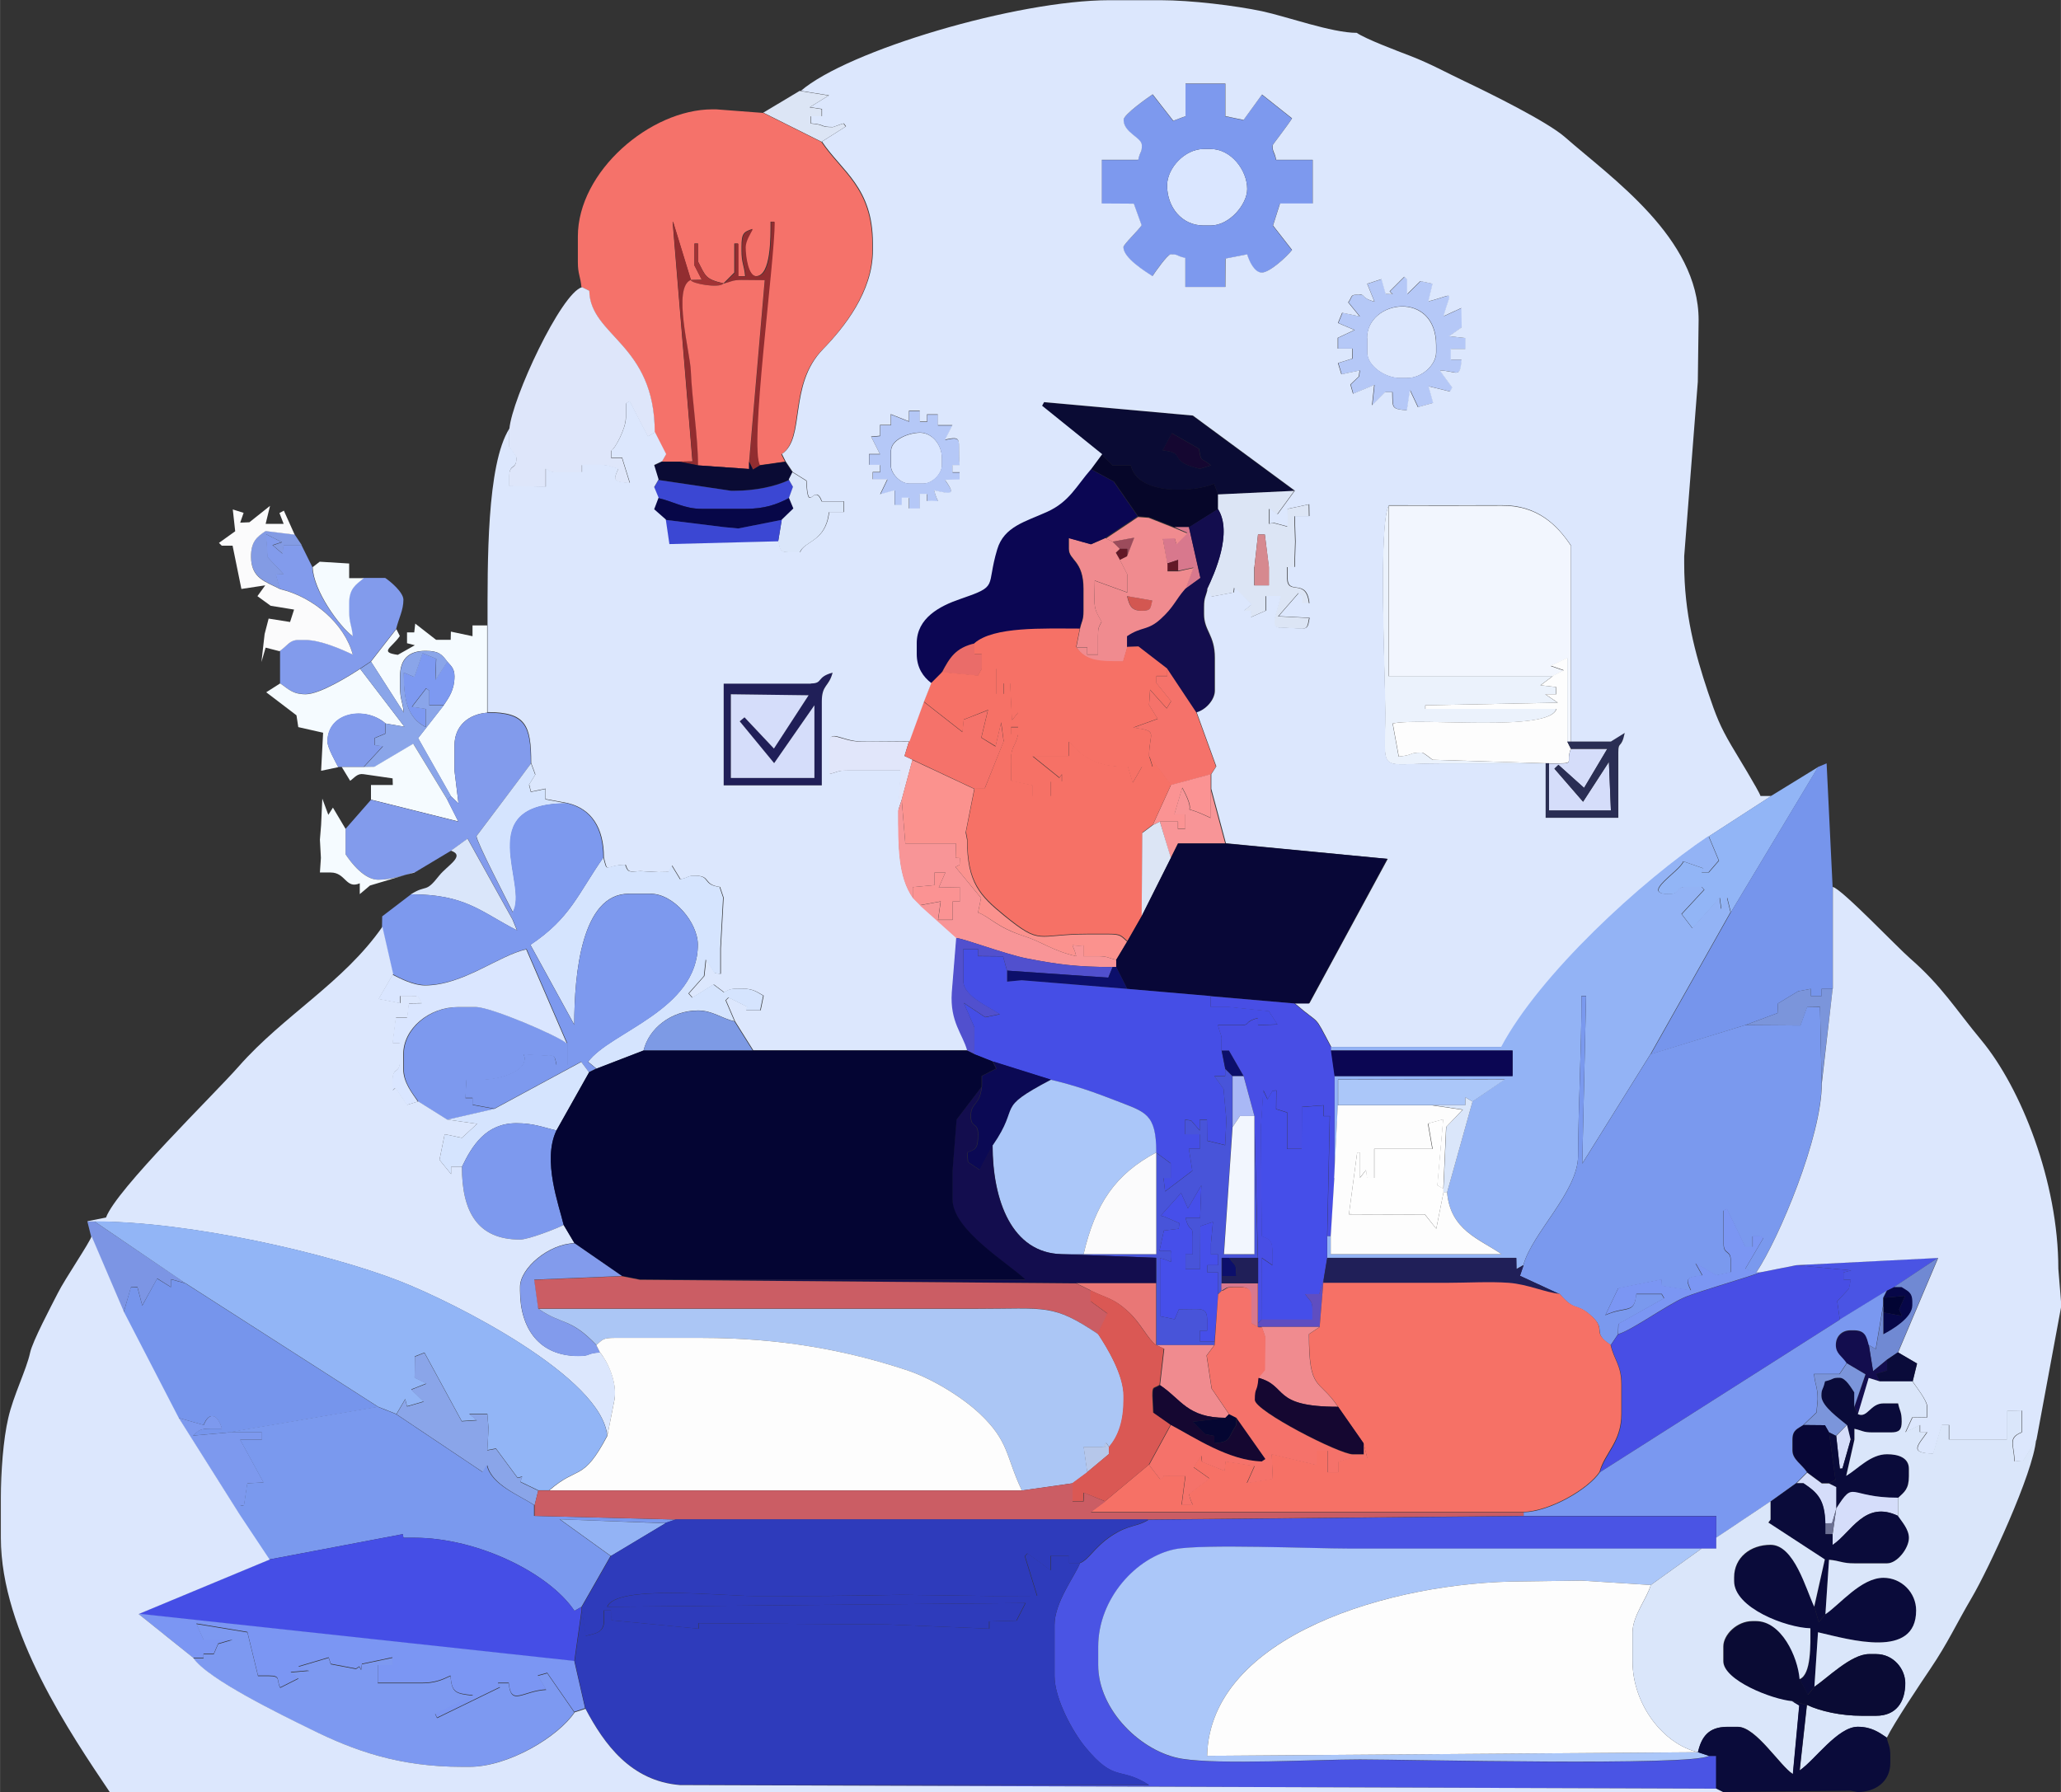 <?xml version="1.0" encoding="UTF-8"?>
<!DOCTYPE svg PUBLIC "-//W3C//DTD SVG 1.1//EN" "http://www.w3.org/Graphics/SVG/1.1/DTD/svg11.dtd">
<!-- Creator: CorelDRAW -->
<svg xmlns="http://www.w3.org/2000/svg" xml:space="preserve" width="38.312mm" height="33.321mm" style="shape-rendering:geometricPrecision; text-rendering:geometricPrecision; image-rendering:optimizeQuality; fill-rule:evenodd; clip-rule:evenodd"
viewBox="0 0 10.29 8.95"
 xmlns:xlink="http://www.w3.org/1999/xlink">
 <rect x="0" y="0" width="10.29" height="8.95" fill="#333333" stroke="none"/>
 <defs>
  <style type="text/css">
   <![CDATA[
    .fil66 {fill:#020433}
    .fil59 {fill:#040533}
    .fil70 {fill:#050632}
    .fil12 {fill:#060629}
    .fil13 {fill:#070748}
    .fil44 {fill:#080737}
    .fil10 {fill:#0A0B34}
    .fil69 {fill:#0A0B3A}
    .fil24 {fill:#0B0653}
    .fil52 {fill:#0B0954}
    .fil45 {fill:#0C0F6B}
    .fil28 {fill:#130D4E}
    .fil9 {fill:#150731}
    .fil30 {fill:#201F58}
    .fil37 {fill:#2A2E54}
    .fil76 {fill:#2E3BBB}
    .fil11 {fill:#3B47D3}
    .fil50 {fill:#454EE6}
    .fil56 {fill:#454EE9}
    .fil60 {fill:#464FEA}
    .fil53 {fill:#484EE5}
    .fil55 {fill:#4854D9}
    .fil62 {fill:#4A54E4}
    .fil43 {fill:#5150CE}
    .fil67 {fill:#5F4EC1}
    .fil17 {fill:#621827}
    .fil75 {fill:#6C7093}
    .fil68 {fill:#7089D3}
    .fil47 {fill:#7695EC}
    .fil73 {fill:#7A98F0}
    .fil58 {fill:#7A99EE}
    .fil46 {fill:#7B95DB}
    .fil65 {fill:#7B96F3}
    .fil61 {fill:#7C95E4}
    .fil3 {fill:#7D99EE}
    .fil29 {fill:#7D99F1}
    .fil48 {fill:#7D9AE5}
    .fil18 {fill:#829BEC}
    .fil19 {fill:#839BE4}
    .fil33 {fill:#8AA5E9}
    .fil4 {fill:#922D30}
    .fil42 {fill:#92B5F6}
    .fil49 {fill:#93B3F5}
    .fil15 {fill:#9C4C5C}
    .fil5 {fill:#A23335}
    .fil54 {fill:#A9B8F6}
    .fil71 {fill:#ABC6F5}
    .fil51 {fill:#ABC7F9}
    .fil7 {fill:#B5C8F7}
    .fil72 {fill:#B6C7EA}
    .fil63 {fill:#CB5D64}
    .fil23 {fill:#D35751}
    .fil36 {fill:#D5DDFA}
    .fil41 {fill:#D5E4FE}
    .fil20 {fill:#D6898F}
    .fil16 {fill:#D8788D}
    .fil74 {fill:#DA5854}
    .fil14 {fill:#DAE6FA}
    .fil1 {fill:#DAE6FF}
    .fil0 {fill:#DCE5F5}
    .fil6 {fill:#DCE7FD}
    .fil8 {fill:#DEE6FA}
    .fil35 {fill:#E1E6FA}
    .fil64 {fill:#E97776}
    .fil27 {fill:#EA6C69}
    .fil32 {fill:#EBF2FC}
    .fil22 {fill:#F08B8F}
    .fil26 {fill:#F2F6FE}
    .fil2 {fill:#F5726A}
    .fil21 {fill:#F5FBFF}
    .fil31 {fill:#F67166}
    .fil39 {fill:#F89597}
    .fil38 {fill:#FB928E}
    .fil40 {fill:#FB9393}
    .fil25 {fill:#FBFBFC}
    .fil34 {fill:#FDFDFD}
    .fil57 {fill:#FEFEFE}
   ]]>
  </style>
 </defs>
 <g id="Layer_x0020_1">
  <g id="_146954504">
   <path id="_147984424" class="fil0" d="M3.812 0.563l0.29 0.145 0.12 -0.076 -0.011 -0.015c-0.021,0.006 -0.05,0.018 -0.054,0.018 -0.068,0 -0.034,-0.012 -0.109,-0.018l0 -0.036 0.054 0 0 -0.036 -0.06 -0.009 0.095 -0.059 -0.145 -0.023 -0.182 0.109z"/>
   <path id="_147984520" class="fil1" d="M5.827 0.926c0,0.108 0.073,0.2 0.182,0.2l0.036 0c0.093,0 0.182,-0.105 0.182,-0.182 0,-0.095 -0.081,-0.2 -0.182,-0.2l-0.036 0c-0.093,0 -0.182,0.095 -0.182,0.182z"/>
   <path id="_147984232" class="fil2" d="M2.905 1.434l0.036 0.018c0.005,0.228 0.327,0.263 0.327,0.708l0.056 0.11 -0.02 0.035 0.091 0 0.062 -0.001 -0.099 -1.197 0.003 0.004 0.088 0.287 0.055 -0.001 -0.037 -0.072 0 -0.036 0 -0.073 0.018 0 0 0.054 0 0.036c0.038,0.072 0.034,0.087 0.127,0.109l0.054 -0.054 0 -0.145 0.018 0 0 0.163 0.036 0c-0.005,-0.057 -0.018,-0.064 -0.018,-0.127l0 -0.018c0,-0.07 0.01,-0.075 0.054,-0.091 -0.012,0.023 -0.036,0.06 -0.036,0.091 0,0.048 0.014,0.145 0.054,0.145 0.076,0 0.073,-0.197 0.073,-0.272l0.018 0c0,0.202 -0.128,1.129 -0.073,1.216l0.127 -0.018 -0.018 -0.036c0.12,-0.08 0.03,-0.343 0.204,-0.522 0.106,-0.109 0.25,-0.288 0.25,-0.494l0 -0.036c0,-0.279 -0.155,-0.36 -0.254,-0.508l-0.29 -0.145 -0.236 -0.018 -0.018 0c-0.31,0 -0.672,0.31 -0.672,0.635l0 0.127c0,0.063 0.013,0.07 0.018,0.127z"/>
   <path id="_147983992" class="fil3" d="M5.827 0.926c0,-0.086 0.089,-0.182 0.182,-0.182l0.036 0c0.1,0 0.182,0.105 0.182,0.2 0,0.077 -0.088,0.182 -0.182,0.182l-0.036 0c-0.109,0 -0.182,-0.091 -0.182,-0.2zm0.091 -0.345l-0.061 0.023 -0.103 -0.132c-0.024,0.016 -0.145,0.101 -0.145,0.127 0,0.065 0.091,0.088 0.091,0.127 0,0.042 -0.006,0.021 -0.018,0.073l-0.182 0 0 0.218 0.16 0.001 0.039 0.108c-0.017,0.026 -0.091,0.096 -0.091,0.109 0,0.054 0.106,0.119 0.145,0.145 0.011,-0.017 0.074,-0.109 0.091,-0.109 0.042,0 0.021,0.006 0.073,0.018l0 0.145 0.2 0 0.001 -0.142 0.108 -0.021c0.009,0.035 0.035,0.091 0.073,0.091 0.039,0 0.126,-0.08 0.151,-0.113l-0.095 -0.122 0.035 -0.11 0.163 0 0 -0.218 -0.182 0c-0.012,-0.049 -0.018,-0.034 -0.018,-0.073 0,-0.002 0.079,-0.104 0.097,-0.134l-0.15 -0.119 -0.092 0.127 -0.091 -0.019 0 -0.163 -0.2 0 0 0.163z"/>
   <path id="_147984160" class="fil4" d="M3.613 1.416c0.041,-0.009 0.042,-0.018 0.091,-0.018l0.115 0.001 -0.078 0.907 0.019 0.039 0.035 -0.021c-0.055,-0.087 0.073,-1.015 0.073,-1.216l-0.018 0c0,0.076 0.004,0.272 -0.073,0.272 -0.04,0 -0.054,-0.097 -0.054,-0.145 0,-0.031 0.024,-0.068 0.036,-0.091 -0.044,0.016 -0.054,0.021 -0.054,0.091l0 0.018c0,0.063 0.013,0.07 0.018,0.127l-0.036 0 0 -0.163 -0.018 0 0 0.145 -0.054 0.054z"/>
   <path id="_147984592" class="fil5" d="M3.449 1.398c0,0.018 0.143,0.043 0.163,0.018 -0.093,-0.022 -0.089,-0.037 -0.127,-0.109l0 -0.036 0 -0.054 -0.018 0 0 0.073 0 0.036 0.037 0.072 -0.055 0.001z"/>
   <path id="_147983872" class="fil6" d="M6.826 1.688l0 0.073c0,0.066 0.089,0.127 0.163,0.127l0.036 0c0.077,0 0.145,-0.068 0.145,-0.127l0 -0.036c0,-0.278 -0.345,-0.228 -0.345,-0.036z"/>
   <path id="_147984256" class="fil7" d="M6.826 1.688c0,-0.192 0.345,-0.242 0.345,0.036l0 0.036c0,0.059 -0.068,0.127 -0.145,0.127l-0.036 0c-0.075,0 -0.163,-0.061 -0.163,-0.127l0 -0.073zm0.001 -0.27l0.036 0.089c-0.063,-0.017 -0.048,-0.036 -0.073,-0.036 -0.051,0 -0.034,0.008 -0.057,0.039l0.057 0.07 -0.087 -0.018 -0.021 0.051 0.082 0.035 -0.083 0.039 0 0.054 0.073 0 -0.001 0.05 -0.071 0.022 0.017 0.056 0.091 -0.019 -0.004 0.03 -0.042 0.04 0.013 0.046 0.106 -0.044 -0.011 0.102 0.065 -0.066 0.036 0c0.002,0.081 -0.006,0.084 0.073,0.091l0.015 -0.101 0.04 0.085 0.076 -0.021 -0.023 -0.083 0.107 0.026 0.011 -0.02 -0.062 -0.085c0.087,0.002 0.101,0.044 0.109,-0.054l-0.054 0 0 -0.054 0.073 0 0 -0.054 -0.082 -0.009 0.064 -0.045 -0.002 -0.096 -0.089 0.041c0.036,-0.135 0.062,-0.109 -0.076,-0.074l0.021 -0.088 -0.061 -0.013 -0.066 0.065 0 -0.073 -0.014 -0.014 -0.073 0.073 0.014 0.014 -0.034 -0.001 -0.021 -0.074 -0.071 0.023z"/>
   <path id="_147983824" class="fil4" d="M3.395 2.306l0.091 0.018c0,-0.142 -0.03,-0.326 -0.036,-0.472 -0.004,-0.09 -0.094,-0.416 -0,-0.454l-0.088 -0.287 -0.003 -0.004 0.099 1.197 -0.062 0.001z"/>
   <path id="_147983512" class="fil8" d="M2.542 2.142l0 0.091c0.01,0.015 0.036,0.045 0.036,0.054 0,0.063 -0.036,0.028 -0.036,0.091l0 0.05 0.182 0.004 0 -0.091c0.022,0.012 0.019,0.018 0.054,0.018l0.127 0 0 -0.036 0.091 0c0.049,0 0.05,0.009 0.091,0.018 -0.028,0.059 -0.025,0.066 0.057,0.072l-0.039 -0.126 -0.054 0 0 -0.036c0.017,-0.006 0.073,-0.109 0.073,-0.163l0 -0.073 0.019 -0.011 0.091 0.176 0.035 -0.02c0,-0.445 -0.322,-0.48 -0.327,-0.708l-0.036 -0.018c-0.104,0.028 -0.35,0.556 -0.363,0.708z"/>
   <path id="_147983200" class="fil2" d="M3.486 2.324l0.254 0.018 0 -0.036 0.078 -0.907 -0.115 -0.001c-0.049,0 -0.05,0.009 -0.091,0.018 -0.021,0.025 -0.163,-0 -0.163,-0.018 -0.093,0.038 -0.003,0.364 0,0.454 0.006,0.146 0.036,0.33 0.036,0.472z"/>
   <path id="_147983776" class="fil9" d="M5.804 2.249c0.124,0.012 0.019,0.054 0.186,0.092l0.055 -0.017c-0.05,-0.044 -0.048,-0.01 -0.059,-0.083l-0.136 -0.078 -0.046 0.086z"/>
   <path id="_147983728" class="fil1" d="M4.448 2.251l0 0.073c0,0.042 0.048,0.091 0.091,0.091l0.073 0c0.042,0 0.091,-0.048 0.091,-0.091l0 -0.036c0,-0.07 -0.052,-0.127 -0.109,-0.127 -0.055,0 -0.145,0.034 -0.145,0.091z"/>
   <path id="_147983176" class="fil10" d="M3.286 2.396l0.363 0.054 0.018 0c0.102,0 0.205,-0.022 0.272,-0.054l0.018 -0.036 -0.036 -0.054 -0.127 0.018 -0.035 0.021 -0.019 -0.039 0 0.036 -0.254 -0.018 -0.091 -0.018 -0.091 0 -0.04 0.019 0.022 0.072z"/>
   <path id="_147983152" class="fil10" d="M5.987 2.241c0.011,0.073 0.008,0.039 0.059,0.083l-0.055 0.017c-0.167,-0.038 -0.062,-0.08 -0.186,-0.092l0.046 -0.086 0.136 0.078zm-0.486 0.029l0.054 0.054 0.091 0c0.036,0.156 0.33,0.133 0.415,0.091l0.021 0.054 0.381 -0.018 -0.509 -0.375 -0.743 -0.067 -0.01 0.018 0.3 0.242z"/>
   <path id="_147983440" class="fil7" d="M4.448 2.251c0,-0.057 0.09,-0.091 0.145,-0.091 0.057,0 0.109,0.057 0.109,0.127l0 0.036c0,0.042 -0.048,0.091 -0.091,0.091l-0.073 0c-0.042,0 -0.091,-0.048 -0.091,-0.091l0 -0.073zm0.091 -0.145l-0.091 -0.036 0 0.054 -0.054 0 0 0.054 -0.044 0.004 0.044 0.087 -0.054 0 0 0.054 0.054 0 0 0.036 -0.036 0 0 0.036 0.073 0 -0.036 0.075 0.072 -0.02 0 0.073 0.036 0 0 -0.036 0.036 0 0 0.054 0.054 0 0 -0.073 0.036 0 0 0.036c0.08,-0.007 0.053,0.024 0.036,-0.054 0.093,0.022 0.105,0.021 0.054,-0.052l0.073 -0.002 0 -0.036 -0.036 0 0 -0.036 0.036 0c-0.011,-0.127 0.021,-0.147 -0.073,-0.127l0.037 -0.072 -0.073 0 0 -0.054 -0.054 0 0 0.036 -0.036 0 0 -0.054 -0.054 0 0 0.054z"/>
   <path id="_147983536" class="fil11" d="M3.286 2.487c0.077,0.018 0.131,0.054 0.218,0.054l0.218 0c0.095,0 0.156,-0.022 0.218,-0.054l0.02 -0.055 -0.02 -0.035c-0.068,0.033 -0.171,0.054 -0.272,0.054l-0.018 0 -0.363 -0.054 -0.022 0.038 0.022 0.053z"/>
   <path id="_147983752" class="fil12" d="M5.446 2.342l0.116 0.063 0.12 0.173 0.053 0.004 0.129 0.051 0.073 0 0.145 -0.091 0 -0.073 -0.021 -0.054c-0.085,0.041 -0.379,0.064 -0.415,-0.091l-0.091 0 -0.054 -0.054 -0.054 0.073z"/>
   <path id="_147982648" class="fil13" d="M3.322 2.596l0.29 0.036 0.074 0.007 0.217 -0.043 0.058 -0.056 -0.022 -0.053c-0.062,0.033 -0.122,0.054 -0.218,0.054l-0.218 0c-0.087,0 -0.141,-0.037 -0.218,-0.054l-0.022 0.058 0.058 0.051z"/>
   <path id="_147982504" class="fil14" d="M3.939 2.396l0.02 0.035 -0.02 0.055 0.022 0.053 -0.058 0.056 -0.018 0.109c0.011,0.04 0.004,0.054 0.054,0.054l0.054 0c0.023,-0.057 0.129,-0.052 0.145,-0.2l0.073 0 0 -0.054 -0.109 0c-0.039,-0.101 -0.068,0.077 -0.077,-0.103l-0.069 -0.043 -0.018 0.036z"/>
   <polygon id="_147982360" class="fil11" points="3.885,2.705 3.903,2.596 3.686,2.639 3.613,2.632 3.322,2.596 3.34,2.719 "/>
   <polygon id="_147983080" class="fil15" points="5.591,2.741 5.628,2.741 5.628,2.778 5.664,2.684 5.555,2.705 "/>
   <polygon id="_147983008" class="fil16" points="5.827,2.814 5.882,2.796 5.882,2.85 5.958,2.834 5.918,2.941 5.994,2.886 5.936,2.632 5.864,2.632 5.927,2.66 5.873,2.714 5.864,2.684 5.805,2.688 "/>
   <polygon id="_147982576" class="fil17" points="5.591,2.796 5.628,2.778 5.628,2.741 5.591,2.741 5.572,2.76 "/>
   <path id="_147982984" class="fil18" d="M1.398 2.941c0.166,0.039 0.322,0.173 0.363,0.327 -0.054,-0.026 -0.161,-0.073 -0.236,-0.073l-0.036 0c-0.044,0 -0.053,0.029 -0.091,0.054l0 0.163c0.039,0.026 0.06,0.054 0.127,0.054 0.072,0 0.223,-0.094 0.272,-0.127l0.054 -0.036 0.127 -0.163c0.012,-0.051 0.036,-0.092 0.036,-0.145 0,-0.037 -0.064,-0.091 -0.091,-0.109l-0.109 0c-0.039,0.034 -0.073,0.051 -0.073,0.127l0 0.036c0,0.063 0.013,0.07 0.018,0.127 -0.067,-0.049 -0.197,-0.229 -0.2,-0.345l-0.054 -0.109 -0.091 0 -0.004 0.043 -0.05 -0.043 0.046 -0.015 -0.079 -0.04 0.008 0.115 0.08 0.085 -0.039 0.001 0.02 0.072z"/>
   <path id="_147982960" class="fil0" d="M6.263 2.832l0.018 -0.163 0.034 0 0.02 0.163 0 0.091 -0.073 0 0 -0.091zm-0.182 -0.29c0.074,0.117 -0.017,0.322 -0.054,0.399l0.019 0.039 0.112 -0.021 0.003 -0.024 0.087 0.084 -0.039 0.031 0.036 0 -0.002 0.033 0.075 -0.033 0 -0.073 0.073 0c-0.005,0.06 -0.065,0.163 0,0.157l0.109 0.006c0.033,0 0.029,-0.028 0.036,-0.054l-0.155 -0.008 0.101 -0.116 0.017 0.015 0 0.036 0.036 0c-0.014,-0.131 -0.109,-0.034 -0.109,-0.127l0 -0.054 0.036 0 0.004 -0.127 -0.004 -0.127 0.073 0 -0.001 -0.059 -0.108 0.023 0.001 0.088 -0.072 -0.019 -0.019 0.005 8.05789e-005 -0.075 0.04 0.028 0.086 -0.118 -0.381 0.018 0 0.073z"/>
   <path id="_147982864" class="fil19" d="M1.398 2.941l-0.02 -0.072 0.039 -0.001 -0.08 -0.085 -0.008 -0.115 0.079 0.04 -0.046 0.015 0.05 0.043 0.004 -0.043 0.091 0 -0.036 -0.054 -0.145 -0.018c-0.044,0.029 -0.073,0.053 -0.073,0.127 0,0.111 0.074,0.125 0.145,0.163z"/>
   <polygon id="_147982432" class="fil17" points="5.827,2.814 5.827,2.85 5.882,2.85 5.882,2.796 "/>
   <polygon id="_147982936" class="fil20" points="6.263,2.923 6.336,2.923 6.336,2.832 6.315,2.669 6.281,2.669 6.263,2.832 "/>
   <path id="_147981688" class="fil21" d="M1.561 2.832c0.003,0.116 0.133,0.296 0.2,0.345 -0.005,-0.057 -0.018,-0.064 -0.018,-0.127l0 -0.036c0,-0.076 0.033,-0.093 0.073,-0.127l-0.073 0 0 -0.073 -0.147 -0.009 -0.035 0.027z"/>
   <path id="_147982240" class="fil22" d="M5.392 3.141l-0.018 0.091 0.054 0 0 0.036 0.054 0 0 -0.091c0,-0.047 0.004,-0.044 0.018,-0.073 -0.019,-0.036 -0.036,-0.054 -0.036,-0.109l0.002 -0.096 0.162 0.059 0 -0.091 -0.037 -0.072 -0.02 -0.035 0.02 -0.019 -0.036 -0.036 -0.036 -0.018 -0.071 0.031 -0.111 -0.031 0 0.054c0,0.058 0.073,0.056 0.073,0.2l0 0.109c0,0.049 -0.009,0.05 -0.018,0.091z"/>
   <path id="_147981664" class="fil23" d="M5.7 3.05c0.05,0 0.044,-0.014 0.054,-0.051l-0.126 -0.022c0.011,0.041 0.017,0.073 0.073,0.073z"/>
   <path id="_147982048" class="fil24" d="M4.647 3.413l0.054 -0.054c0.04,-0.075 0.069,-0.123 0.163,-0.145 0.097,-0.084 0.344,-0.073 0.526,-0.073 0.009,-0.041 0.018,-0.042 0.018,-0.091l0 -0.109c0,-0.143 -0.073,-0.142 -0.073,-0.2l0 -0.054 0.111 0.031 0.071 -0.031 0.163 -0.109 -0.12 -0.173 -0.116 -0.063c-0.075,0.087 -0.108,0.164 -0.221,0.215 -0.108,0.049 -0.214,0.073 -0.249,0.187 -0.058,0.193 0.013,0.18 -0.187,0.249 -0.099,0.034 -0.215,0.095 -0.215,0.22l0 0.054c0,0.069 0.032,0.116 0.073,0.145z"/>
   <path id="_147982144" class="fil25" d="M1.398 3.25c0.037,-0.025 0.047,-0.054 0.091,-0.054l0.036 0c0.075,0 0.182,0.047 0.236,0.073 -0.041,-0.154 -0.197,-0.288 -0.363,-0.327 -0.072,-0.038 -0.145,-0.052 -0.145,-0.163 0,-0.074 0.029,-0.098 0.073,-0.127l0.145 0.018 -0.054 -0.12 -0.022 0.012 0.021 0.054 -0.09 -0 0.022 -0.09 -0.103 0.082 -0.046 0.002 0.017 -0.049 -0.054 -0.017 0.012 0.109 -0.081 0.058 0.014 0.014 0.054 0 0.044 0.216 0.119 -0.018 -0.039 0.054 0.066 0.048 0.117 0.019 -0.02 0.062 -0.107 -0.017 -0.02 0.077 -0.016 0.14 0.021 -0.072 0.07 0.018z"/>
   <path id="_147981904" class="fil22" d="M5.7 3.05c-0.055,0 -0.062,-0.031 -0.073,-0.073l0.126 0.022c-0.01,0.037 -0.003,0.051 -0.054,0.051zm-0.182 -0.363l0.036 0.018 0.109 -0.02 -0.036 0.093 -0.036 0.018 0.037 0.072 -0 0.091 -0.162 -0.059 -0.002 0.096c0,0.055 0.017,0.073 0.036,0.109 -0.014,0.029 -0.018,0.026 -0.018,0.073l0 0.091 -0.054 0 0 -0.036 -0.054 0c0.049,0.073 0.117,0.073 0.234,0.072l0.021 -0.072 0 -0.054c0.075,-0.05 0.103,-0.025 0.168,-0.086 0.067,-0.062 0.074,-0.094 0.122,-0.15l0.04 -0.107 -0.076 0.017 -0.054 0 0 -0.036 -0.023 -0.126 0.059 -0.003 0.009 0.03 0.054 -0.054 -0.064 -0.027 -0.129 -0.051 -0.053 -0.004 -0.163 0.109z"/>
   <path id="_147982264" class="fil26" d="M7.752 3.377l0.056 -0.028 -0.066 -0.023 0.083 -0.039 0 0.418 0.018 0 0 -0.98c-0.069,-0.104 -0.168,-0.201 -0.345,-0.2 -0.187,0.001 -0.375,8.05789e-005 -0.563,8.05789e-005l0 0.853 0.817 0z"/>
   <path id="_147981760" class="fil27" d="M4.702 3.358l0.18 0.017 0.02 -0.035 0 -0.073 -0.036 0 0 -0.054c-0.094,0.022 -0.124,0.07 -0.163,0.145z"/>
   <path id="_147982120" class="fil28" d="M5.936 2.632l0.057 0.254 -0.076 0.055c-0.049,0.056 -0.055,0.089 -0.122,0.15 -0.066,0.06 -0.094,0.036 -0.168,0.086l0 0.054 0.056 -0.002 0.144 0.111 0.145 0.218c0.044,-0.012 0.091,-0.061 0.091,-0.109l0 -0.163c0,-0.115 -0.054,-0.135 -0.054,-0.218l0 -0.036c0,-0.049 0.009,-0.05 0.018,-0.091 0.037,-0.077 0.129,-0.282 0.054,-0.399l-0.145 0.091z"/>
   <path id="_147981928" class="fil21" d="M1.979 3.141l-0.127 0.163 0.163 0.254c-0.005,-0.057 -0.018,-0.064 -0.018,-0.127l0 -0.054c0,-0.085 0.042,-0.127 0.127,-0.127 0.067,0 0.082,0.018 0.109,0.054 0.015,0.018 0.036,0.032 0.036,0.073 0,0.068 -0.028,0.106 -0.054,0.145l-0.128 0.164 0.164 0.29 0.038 0.036 -0.02 -0.163 0 -0.127c0,-0.098 0.071,-0.156 0.163,-0.163l0 -0.436 -0.073 0 0 0.054 -0.108 -0.023 -0.001 0.041 -0.073 0 -0.104 -0.081 -0.005 0.044 -0.036 0 0 0.054 0.039 0.01 -0.085 0.048c-0.096,-0.013 -0.029,-0.036 0.01,-0.094l-0.018 -0.036z"/>
   <path id="_147981568" class="fil29" d="M2.215 3.522c0.027,-0.04 0.054,-0.077 0.054,-0.145 0,-0.041 -0.021,-0.055 -0.036,-0.073l-0.06 0.091 0.004 -0.106 -0.068 -0.028 -0.041 0.119 -0.053 -0.022c0,0.138 0.018,0.224 0.109,0.272l0 -0.091 -0.068 -0.01 0.071 -0.092 0.015 0.011 0 0.073 0.073 0z"/>
   <path id="_147980944" class="fil30" d="M3.864 3.738l-0.147 -0.156 -0.024 0.02 0.172 0.209 0.201 -0.289 0 0.363 -0.418 0 0 -0.418 0.389 0.005 -0.174 0.266zm0.185 -0.325l-0.436 0 0 0.508 0.49 0 0 -0.418c0,-0.086 0.035,-0.073 0.054,-0.145 -0.083,0.022 -0.046,0.054 -0.109,0.054z"/>
   <path id="_147981112" class="fil31" d="M4.865 3.213l0 0.054 0.036 0 0 0.073 0.073 0 0 0.127 0.036 0 0 -0.054 0.033 -0 0.009 0.185 0.031 -0.039 0 0.073 -0.036 0 0 0.036 0.036 0c-0.015,0.063 -0.036,0.061 -0.036,0.127l0.001 0.105 0.108 0.023 0 0.054 0.091 0 0 -0.073 0.054 0 0 -0.036 -0.012 0.017 -0.134 -0.108 0.182 0 0 -0.073c0.07,0.081 0.137,0.127 0.294,0.126l0.024 0.08 0.046 -0.08 0.053 0 -0.017 -0.055c0,-0.119 0.051,-0.124 -0.079,-0.142l0.122 -0.044 -0.043 -0.069 0.005 -0.076 0.083 0.093 0.022 -0.036 -0.073 -0.09 0 -0.036 0.054 0 0 -0.036 -0.144 -0.111 -0.056 0.002 -0.021 0.072c-0.117,0 -0.185,0 -0.234,-0.072l0.018 -0.091c-0.183,0 -0.43,-0.011 -0.526,0.073z"/>
   <path id="_147981064" class="fil32" d="M7.715 3.812l0.018 0 -0.581 -0.018c-0.015,-0.01 -0.045,-0.036 -0.054,-0.036 -0.068,0 -0.034,0.012 -0.115,0.02l-0.03 -0.165c0.132,-0.031 0.785,0.046 0.817,-0.073l-0.654 0 0 -0.018 0.661 -0.013 -0.062 -0.042 0.054 0 0 -0.036 -0.078 -0.009 0.06 -0.045 -0.817 0 0 -0.853c-0.054,0.086 -0.018,0.86 -0.018,1.035 -2.68596e-005,0.312 -0.045,0.254 0.272,0.254 0.176,0 0.351,0 0.526,0z"/>
   <path id="_147980800" class="fil21" d="M1.398 3.413l-0.069 0.044 0.151 0.115 0.009 0.059 0.124 0.028 -0.01 0.19 0.086 -0.018c-0.013,-0.025 -0.054,-0.097 -0.054,-0.127 0,-0.147 0.188,-0.18 0.29,-0.091l0.094 0.016 -0.221 -0.289c-0.05,0.033 -0.2,0.127 -0.272,0.127 -0.067,0 -0.088,-0.028 -0.127,-0.054z"/>
   <path id="_147981040" class="fil33" d="M1.852 3.304l-0.054 0.036 0.221 0.289 -0.094 -0.016 -0.001 0.051 -0.053 0.022 0 0.036 0.041 0.005 -0.096 0.104 0.054 -0.001 0.194 -0.115 0.17 0.279 0.018 -0.018 -0.164 -0.29 0.128 -0.164 -0.073 0 0 -0.073 -0.015 -0.011 -0.071 0.092 0.068 0.01 0 0.091c-0.091,-0.048 -0.109,-0.134 -0.109,-0.272l0.053 0.022 0.041 -0.119 0.068 0.028 -0.004 0.106 0.06 -0.091c-0.027,-0.037 -0.042,-0.054 -0.109,-0.054 -0.085,0 -0.127,0.042 -0.127,0.127l0 0.054c0,0.063 0.013,0.07 0.018,0.127l-0.163 -0.254z"/>
   <path id="_147981424" class="fil34" d="M7.752 3.377l-0.06 0.045 0.078 0.009 0 0.036 -0.054 0 0.062 0.042 -0.661 0.013 0 0.018 0.654 0c-0.032,0.118 -0.685,0.042 -0.817,0.073l0.03 0.165c0.081,-0.008 0.047,-0.02 0.115,-0.02 0.01,0 0.04,0.026 0.054,0.036l0.581 0.018c0.146,0 0.078,0.002 0.109,-0.073l-0.018 -0.036 0 -0.418 -0.083 0.039 0.066 0.023 -0.056 0.028z"/>
   <path id="_147981496" class="fil18" d="M1.688 3.83l0.018 0 0.109 0 0.096 -0.104 -0.041 -0.005 0 -0.036 0.053 -0.022 0.001 -0.051c-0.102,-0.089 -0.29,-0.057 -0.29,0.091 0,0.03 0.041,0.102 0.054,0.127z"/>
   <path id="_147981016" class="fil35" d="M4.484 4.048l0.018 -0.054 0.054 -0.2 -0.04 -0.019 0.022 -0.072c-0.079,0 -0.158,0.002 -0.237,0.001 -0.11,-0.001 -0.163,-0.07 -0.163,0.017l0 0.145c0.041,-0.009 0.042,-0.018 0.091,-0.018l0.266 -0 -0.012 0.2z"/>
   <polygon id="_147981448" class="fil36" points="4.037,3.472 3.649,3.467 3.649,3.885 4.066,3.885 4.066,3.522 3.865,3.811 3.693,3.602 3.717,3.582 3.864,3.738 "/>
   <polygon id="_147981328" class="fil2" points="4.538,3.703 4.516,3.775 4.557,3.794 4.865,3.939 4.916,3.938 5.011,3.703 4.998,3.609 4.97,3.728 4.899,3.684 4.932,3.547 4.811,3.594 4.805,3.656 4.611,3.504 "/>
   <path id="_147980176" class="fil2" d="M5.737 3.776l0.109 0.145 0.2 -0.054 0.025 -0.039 -0.098 -0.27 -0.145 -0.218 0 0.036 -0.054 0 0 0.036 0.073 0.09 -0.022 0.036 -0.083 -0.093 -0.005 0.076 0.043 0.069 -0.122 0.044c0.13,0.017 0.079,0.022 0.079,0.142z"/>
   <path id="_147980104" class="fil21" d="M1.815 3.83l-0.109 0 0.042 0.069c0.021,-0.014 0.035,-0.038 0.067,-0.033l0.145 0.021 0.001 0.033 -0.109 0 0 0.073 0.436 0.109 -0.055 -0.109 -0.17 -0.279 -0.194 0.115 -0.054 0.001z"/>
   <path id="_147980656" class="fil36" d="M7.734 3.812l0 0.236 0.309 0 -0.01 -0.243 -0.129 0.199 -0.143 -0.165 0.02 -0.019 0.128 0.115 0.116 -0.195 -0.182 0c-0.031,0.075 0.037,0.073 -0.109,0.073z"/>
   <path id="_147980776" class="fil37" d="M7.843 3.703l-0.018 0 0.018 0.036 0.182 0 -0.116 0.195 -0.128 -0.115 -0.02 0.019 0.143 0.165 0.129 -0.199 0.01 0.243 -0.309 0 0 -0.236 -0.018 0 0 0.272 0.363 0 0 -0.327c0,-0.059 0.016,-0.014 0.032,-0.097l-0.069 0.043 -0.2 0z"/>
   <path id="_147980608" class="fil38" d="M4.502 3.994l0.018 0.218 0.253 -2.68596e-005 -0.002 0.072 0.021 0.001 -0.001 0.034 -0.021 0.01 0.128 0.155 -0.015 0.073c0.06,0.022 0.092,0.072 0.228,0.117 0.099,0.032 0.139,0.072 0.262,0.101 -0.017,-0.078 -0.044,-0.047 0.036,-0.054l0 0.054 0.073 0c0.049,0 0.05,0.009 0.091,0.018l0.054 -0.091c-0.031,-0.027 -0.032,-0.036 -0.091,-0.036l-0.109 0c-0.254,0 -0.226,0.06 -0.415,-0.094 -0.12,-0.098 -0.184,-0.164 -0.184,-0.378l-0.007 -0.037 0.043 -0.217 -0.309 -0.145 -0.054 0.2z"/>
   <path id="_147980032" class="fil39" d="M5.791 4.103l0.054 0.182 0.036 -0.073 0.2 0 0.036 0 -0.073 -0.272 0 0.145c-0.189,-0.091 -0.046,0.025 -0.142,-0.151l-0.039 0.133 0.054 0 0 0.073 -0.036 0 0 -0.036 -0.091 0z"/>
   <path id="_147980560" class="fil40" d="M5.846 3.921l-0.091 0.2 0.036 -0.018 0.091 0 0 0.036 0.036 0 0 -0.073 -0.054 0 0.039 -0.133c0.097,0.176 -0.046,0.061 0.142,0.151l0 -0.145 0 -0.073 -0.2 0.054z"/>
   <path id="_147980320" class="fil31" d="M4.702 3.358l-0.054 0.054 -0.036 0.091 0.194 0.152 0.006 -0.062 0.121 -0.048 -0.033 0.138 0.071 0.043 0.028 -0.119 0.012 0.094 -0.094 0.235 -0.051 0.001 -0.043 0.217 0.007 0.037c0,0.214 0.064,0.28 0.184,0.378 0.188,0.154 0.16,0.094 0.415,0.094l0.109 0c0.059,0 0.06,0.009 0.091,0.036l0.073 -0.127 0.002 -0.415 0.052 -0.039 0.091 -0.2 -0.109 -0.145 0.017 0.055 -0.053 -0 -0.046 0.08 -0.024 -0.08c-0.156,0.001 -0.223,-0.045 -0.294,-0.126l0 0.073 -0.182 0 0.134 0.108 0.012 -0.017 0 0.036 -0.054 0 0 0.073 -0.091 0 0 -0.054 -0.108 -0.023 -0.001 -0.105c0,-0.066 0.022,-0.064 0.036,-0.127l-0.036 0 0 -0.036 0.036 0 0 -0.073 -0.031 0.039 -0.009 -0.185 -0.033 0 0 0.054 -0.036 0 0 -0.127 -0.073 0 -0.02 0.035 -0.18 -0.017z"/>
   <path id="_147980128" class="fil18" d="M2.251 3.976l-0.018 0.018 0.055 0.109 -0.436 -0.109 -0.127 0.145 0 0.127c0.029,0.044 0.095,0.127 0.163,0.127 0.069,0 0.123,-0.023 0.182,-0.036l0.182 -0.109 0.083 -0.06 0.225 0.405 0 -0.036c-0.025,-0.053 -0.182,-0.353 -0.182,-0.381 0,-0 0.245,-0.323 0.272,-0.363 0,-0.189 -0.026,-0.254 -0.218,-0.254 -0.093,0.008 -0.163,0.065 -0.163,0.163l0 0.127 0.02 0.163 -0.038 -0.036z"/>
   <path id="_147980272" class="fil6" d="M7.715 3.812c-0.175,0 -0.351,0 -0.526,0 -0.317,0 -0.272,0.058 -0.272,-0.254 2.68596e-005,-0.174 -0.036,-0.949 0.018,-1.035 0.188,0 0.375,0.001 0.563,-8.05789e-005 0.177,-0.001 0.275,0.096 0.345,0.2l0 0.98 0.2 0 0.069 -0.043c-0.017,0.083 -0.032,0.038 -0.032,0.097l0 0.327 -0.363 0 0 -0.272zm-3.667 -0.399c0.063,0 0.026,-0.032 0.109,-0.054 -0.019,0.073 -0.054,0.059 -0.054,0.145l0 0.418 -0.49 0 0 -0.508 0.436 0zm0.49 -1.362l0.054 0 0 0.054 0.036 0 0 -0.036 0.054 0 0 0.054 0.073 0 -0.037 0.072c0.094,-0.02 0.062,-8.05789e-005 0.073,0.127l-0.036 0 0 0.036 0.036 0 0 0.036 -0.073 0.002c0.051,0.073 0.039,0.074 -0.054,0.052 0.017,0.078 0.044,0.047 -0.036,0.054l0 -0.036 -0.036 0 0 0.073 -0.054 0 0 -0.054 -0.036 0 0 0.036 -0.036 0 0 -0.073 -0.072 0.02 0.036 -0.075 -0.073 -0 0 -0.036 0.036 0 0 -0.036 -0.054 0 0 -0.054 0.054 0 -0.044 -0.087 0.044 -0.004 0 -0.054 0.054 0 0 -0.054 0.091 0.036 0 -0.054zm2.251 -0.581c0.025,0 0.01,0.02 0.073,0.036l-0.036 -0.089 0.071 -0.023 0.021 0.074 0.034 0.001 -0.014 -0.014 0.073 -0.073 0.014 0.014 0 0.073 0.066 -0.065 0.061 0.013 -0.021 0.088c0.138,-0.035 0.112,-0.061 0.076,0.074l0.089 -0.041 0.002 0.096 -0.064 0.045 0.082 0.009 0 0.054 -0.073 0 0 0.054 0.054 0c-0.008,0.099 -0.022,0.056 -0.109,0.054l0.062 0.085 -0.011 0.02 -0.107 -0.026 0.023 0.083 -0.076 0.021 -0.04 -0.085 -0.015 0.101c-0.078,-0.007 -0.071,-0.01 -0.073,-0.091l-0.036 0 -0.065 0.066 0.011 -0.102 -0.106 0.044 -0.013 -0.046 0.042 -0.04 0.004 -0.03 -0.091 0.019 -0.017 -0.056 0.071 -0.022 0.001 -0.05 -0.073 0 0 -0.054 0.083 -0.039 -0.082 -0.035 0.021 -0.051 0.087 0.018 -0.057 -0.07c0.024,-0.032 0.006,-0.039 0.057,-0.039zm-0.871 -1.053l0.2 0 0 0.163 0.091 0.019 0.092 -0.127 0.15 0.119c-0.018,0.03 -0.097,0.132 -0.097,0.134 0,0.038 0.007,0.024 0.018,0.073l0.182 0 0 0.218 -0.163 0 -0.035 0.11 0.095 0.122c-0.025,0.033 -0.112,0.113 -0.151,0.113 -0.037,0 -0.063,-0.056 -0.073,-0.091l-0.108 0.021 -0.001 0.142 -0.2 0 0 -0.145c-0.052,-0.012 -0.031,-0.018 -0.073,-0.018 -0.016,0 -0.08,0.092 -0.091,0.109 -0.039,-0.026 -0.145,-0.091 -0.145,-0.145 0,-0.013 0.074,-0.083 0.091,-0.109l-0.039 -0.108 -0.16 -0.001 0 -0.218 0.182 0c0.012,-0.052 0.018,-0.031 0.018,-0.073 0,-0.039 -0.091,-0.062 -0.091,-0.127 0,-0.026 0.121,-0.111 0.145,-0.127l0.103 0.132 0.061 -0.023 0 -0.163zm-1.924 0.036l0.145 0.023 -0.095 0.059 0.06 0.009 0 0.036 -0.054 0 0 0.036c0.075,0.006 0.041,0.018 0.109,0.018 0.005,0 0.033,-0.013 0.054,-0.018l0.011 0.015 -0.12 0.076c0.1,0.149 0.254,0.229 0.254,0.508l0 0.036c0,0.206 -0.144,0.385 -0.25,0.494 -0.174,0.18 -0.084,0.442 -0.204,0.522l0.018 0.036 0.036 0.054 0.069 0.043c0.008,0.179 0.038,0.002 0.077,0.103l0.109 0 0 0.054 -0.073 0c-0.016,0.148 -0.122,0.142 -0.145,0.2l-0.054 0c-0.05,0 -0.044,-0.014 -0.054,-0.054l-0.545 0.014 -0.018 -0.123 -0.058 -0.051 0.022 -0.058 -0.022 -0.053 0.022 -0.038 -0.022 -0.072 0.04 -0.019 0.02 -0.035 -0.056 -0.11 -0.035 0.02 -0.091 -0.176 -0.019 0.011 0 0.073c0,0.054 -0.056,0.158 -0.073,0.163l0 0.036 0.054 0 0.039 0.126c-0.082,-0.006 -0.085,-0.012 -0.057,-0.072 -0.041,-0.009 -0.042,-0.018 -0.091,-0.018l-0.091 0 0 0.036 -0.127 0c-0.035,0 -0.032,-0.006 -0.054,-0.018l0 0.091 -0.182 -0.004 0 -0.05c0,-0.063 0.036,-0.028 0.036,-0.091 0,-0.01 -0.026,-0.04 -0.036,-0.054l0 -0.091c-0.114,0.18 -0.109,0.671 -0.109,0.98l0 0.436c0.192,0 0.218,0.065 0.218,0.254l0.021 0.057 -0.031 0.05 0.009 0.036 0.073 -0.015 0 0.052 0.109 0.02c0.12,0.028 0.182,0.124 0.182,0.272 0.022,0.084 0.003,0.039 0.109,0.036 0.013,0.039 0.018,0.036 0.073,0.032l0.091 0.005 0.052 -0.001 0.016 -0.032 0.042 0.069c0.049,-0.012 0.034,-0.018 0.073,-0.018 0.082,0 0.036,0.044 0.124,0.056l0.018 0.053 -0.014 0.254 0 0.127 -0.029 -0.003 -0.044 -0.069 -0.009 0.083 -0.077 0.087 0.018 0.021 0.106 -0.066 0.052 0.039c0.026,-0.013 0.03,-0.018 0.073,-0.018l0.018 0c0.055,0 0.073,0.017 0.106,0.035l-0.015 0.073 -0.073 0 0.008 -0.017 -0.094 -0.047 -0.014 0.014 0.045 0.105 0.091 0.145 1.071 0c-0.022,-0.083 -0.086,-0.143 -0.077,-0.291l0.022 -0.272 -0.182 -0.163 -0.036 -0.036c-0.074,-0.106 -0.073,-0.256 -0.073,-0.436l0.012 -0.2 -0.266 0c-0.049,0 -0.05,0.009 -0.091,0.018l0 -0.145c0,-0.088 0.053,-0.019 0.163,-0.017 0.078,0.001 0.158,-0.001 0.237,-0.001l0.073 -0.2 0.036 -0.091c-0.04,-0.03 -0.073,-0.076 -0.073,-0.145l0 -0.054c0,-0.126 0.116,-0.186 0.215,-0.22 0.199,-0.068 0.129,-0.056 0.187,-0.249 0.034,-0.114 0.141,-0.138 0.249,-0.187 0.112,-0.051 0.145,-0.128 0.221,-0.215l0.054 -0.073 -0.3 -0.242 0.01 -0.018 0.743 0.067 0.509 0.375 -0.086 0.118 -0.04 -0.028 -8.05789e-005 0.075 0.019 -0.005 0.072 0.019 -0.001 -0.088 0.108 -0.023 0.001 0.059 -0.073 0 0.004 0.127 -0.004 0.127 -0.036 0 0 0.054c0,0.093 0.095,-0.004 0.109,0.127l-0.036 0 0 -0.036 -0.017 -0.015 -0.101 0.116 0.155 0.008c-0.007,0.027 -0.003,0.054 -0.036,0.054l-0.109 -0.006c-0.065,0.006 -0.005,-0.097 0,-0.157l-0.073 0 0 0.073 -0.075 0.033 0.002 -0.033 -0.036 0 0.039 -0.031 -0.087 -0.084 -0.003 0.024 -0.112 0.021 -0.019 -0.039c-0.009,0.041 -0.018,0.042 -0.018,0.091l0 0.036c0,0.083 0.054,0.103 0.054,0.218l0 0.163c0,0.048 -0.047,0.097 -0.091,0.109l0.098 0.27 -0.025 0.039 0 0.073 0.073 0.272 0.808 0.078 -0.391 0.721 -0.073 0c0.136,0.118 0.089,0.043 0.182,0.218l0.853 0c0.191,-0.361 0.699,-0.828 1.035,-1.053l0.309 -0.2 -0.054 0c-0.006,-0.023 -0.123,-0.214 -0.146,-0.253 -0.056,-0.096 -0.075,-0.144 -0.116,-0.265 -0.065,-0.194 -0.119,-0.394 -0.119,-0.643l0 -0.036 0.068 -0.872 0.004 -0.308c0,-0.41 -0.435,-0.709 -0.667,-0.913 -0.089,-0.078 -0.375,-0.219 -0.501,-0.279 -0.093,-0.044 -0.171,-0.088 -0.272,-0.127 -0.065,-0.025 -0.222,-0.084 -0.267,-0.115 -0.125,0 -0.351,-0.082 -0.473,-0.108 -0.133,-0.028 -0.354,-0.055 -0.507,-0.055l-0.254 0c-0.462,0 -1.309,0.251 -1.543,0.454z"/>
   <path id="_147980488" class="fil21" d="M2.07 4.357c-0.059,0.014 -0.113,0.036 -0.182,0.036 -0.069,0 -0.134,-0.083 -0.163,-0.127l0 -0.127 -0.063 -0.106 -0.023 0.036 -0.03 -0.081 -0.006 0.132 -0.006 0.073 0.005 0.091 -0.005 0.073 0.054 0c0.075,0 0.075,0.084 0.145,0.054l0 0.054 0.051 -0.043 0.221 -0.066z"/>
   <path id="_146928608" class="fil41" d="M2.56 4.557c0.085,-0.134 -0.209,-0.545 0.272,-0.545l-0.109 -0.02 -0 -0.052 -0.073 0.015 -0.009 -0.036 0.031 -0.05 -0.021 -0.057c-0.028,0.04 -0.272,0.363 -0.272,0.363 0,0.029 0.156,0.328 0.182,0.381z"/>
   <polygon id="_146928584" class="fil0" points="5.755,4.121 5.703,4.16 5.7,4.575 5.846,4.284 5.791,4.103 "/>
   <path id="_146928944" class="fil42" d="M8.841 3.976l-0.309 0.2 0.051 0.122 -0.051 0.059 -0.036 0 0.01 -0.02 -0.1 -0.035c-0.019,0.052 -0.217,0.163 -0.073,0.163 0.063,0 0.028,-0.036 0.091,-0.036l0.073 0 0.013 0.014 -0.113 0.122 0.054 0.071 0.136 -0.153 0.008 0.057 0.029 -0.057 0.018 0.073 0.436 -0.726 -0.236 0.145z"/>
   <path id="_146928344" class="fil14" d="M2.251 4.248c0.075,0.025 -0.018,0.074 -0.058,0.124 -0.072,0.092 -0.06,0.042 -0.142,0.094 0.274,0 0.348,0.087 0.53,0.18l-0.022 -0.053 -0.225 -0.405 -0.083 0.06z"/>
   <polygon id="_146928872" class="fil40" points="4.557,4.484 4.593,4.52 4.697,4.501 4.684,4.593 4.756,4.593 4.756,4.502 4.793,4.502 4.793,4.43 4.687,4.432 4.72,4.357 4.666,4.357 4.665,4.42 4.557,4.43 "/>
   <path id="_146928368" class="fil41" d="M2.977 5.337l0.236 -0.091c0.026,-0.11 0.138,-0.2 0.272,-0.2 0.072,0 0.117,0.039 0.182,0.054l-0.045 -0.105 0.014 -0.014 0.094 0.047 -0.008 0.017 0.073 0 0.015 -0.073c-0.032,-0.018 -0.05,-0.035 -0.106,-0.035l-0.018 0c-0.042,0 -0.047,0.005 -0.073,0.018l-0.052 -0.039 -0.106 0.066 -0.018 -0.021 0.077 -0.087 0.009 -0.083 0.044 0.069 0.029 0.003 0 -0.127 0.014 -0.254 -0.018 -0.053c-0.088,-0.011 -0.042,-0.056 -0.124,-0.056 -0.038,0 -0.024,0.007 -0.073,0.018l-0.042 -0.069 -0.016 0.032 -0.052 0.001 -0.091 -0.005c-0.054,0.005 -0.06,0.007 -0.073,-0.032 -0.106,0.002 -0.087,0.047 -0.109,-0.036 -0.129,0.185 -0.164,0.302 -0.364,0.436l0.219 0.399c0,-0.256 0.037,-0.654 0.272,-0.654l0.109 0c0.116,0 0.236,0.145 0.236,0.254 0,0.327 -0.438,0.435 -0.548,0.585l0.04 0.033z"/>
   <path id="_146928776" class="fil39" d="M4.484 4.048c0,0.179 -0.001,0.329 0.073,0.436l0 -0.054 0.108 -0.01 0.001 -0.063 0.054 0 -0.033 0.075 0.105 -0.002 0 0.073 -0.036 0 0 0.091 -0.073 0 0.013 -0.092 -0.104 0.019 0.182 0.163c0.039,0.003 0.248,0.082 0.352,0.102 0.154,0.03 0.25,0.043 0.429,0.043l0.018 0 0 -0.036c-0.041,-0.009 -0.042,-0.018 -0.091,-0.018l-0.073 0 0 -0.054c-0.08,0.007 -0.053,-0.024 -0.036,0.054 -0.123,-0.029 -0.163,-0.069 -0.262,-0.101 -0.137,-0.044 -0.168,-0.095 -0.228,-0.117l0.015 -0.073 -0.128 -0.155 0.021 -0.01 0.001 -0.034 -0.021 -0.001 0.002 -0.072 -0.253 2.68596e-005 -0.018 -0.218 -0.018 0.054z"/>
   <path id="_146928464" class="fil43" d="M4.829 5.246l0.036 0.018 -0 -0.134 -0.053 -0.122 0.107 0.071 0.073 -0.015c-0.049,-0.034 -0.182,-0.09 -0.182,-0.163l0 -0.163 0.073 0 0 0.036 0.125 0.001 0.02 0.072 0.505 0.035 0.022 -0.053c-0.179,0 -0.275,-0.013 -0.429,-0.043 -0.103,-0.02 -0.313,-0.099 -0.352,-0.102l-0.022 0.272c-0.01,0.148 0.055,0.208 0.077,0.291z"/>
   <polygon id="_146928632" class="fil44" points="5.846,4.284 5.7,4.575 5.628,4.702 5.573,4.793 5.573,4.829 5.628,4.938 6.045,4.974 6.463,5.011 6.535,5.011 6.926,4.289 6.118,4.212 6.082,4.212 5.882,4.212 "/>
   <polygon id="_146928416" class="fil45" points="5.029,4.847 5.029,4.902 5.102,4.895 5.628,4.938 5.573,4.829 5.555,4.829 5.534,4.882 "/>
   <polygon id="_146928680" class="fil46" points="8.714,5.119 8.99,5.121 9.023,5.029 9.087,5.028 9.095,5.41 9.15,4.938 9.095,4.938 9.095,4.974 9.041,4.974 9.041,4.938 8.978,4.95 8.877,5.011 8.875,5.059 "/>
   <path id="_146928200" class="fil3" d="M2.56 4.557l0 0.036 0.022 0.053c-0.182,-0.093 -0.256,-0.18 -0.53,-0.18l-0.144 0.11 -0.001 0.053 0.054 0.236c0.039,0.021 0.105,0.054 0.163,0.054 0.189,0 0.367,-0.149 0.505,-0.18l0.203 0.47 0 0.109 -0.054 0c-0.007,-0.028 -0.004,-0.054 -0.037,-0.047l-0.127 -0.007c0.032,0.078 -0.107,0.127 -0.218,0.127l-0.068 0 -0.005 0.091 0.036 0 0 0.034 0.109 0.02 0.433 -0.234 0.039 0.052 0.036 -0.018 -0.04 -0.033c0.111,-0.15 0.548,-0.258 0.548,-0.585 0,-0.11 -0.12,-0.254 -0.236,-0.254l-0.109 0c-0.235,0 -0.272,0.398 -0.272,0.654l-0.219 -0.399c0.2,-0.134 0.235,-0.251 0.364,-0.436 0,-0.149 -0.061,-0.244 -0.182,-0.272 -0.481,0 -0.187,0.411 -0.272,0.545z"/>
   <polygon id="_146928152" class="fil47" points="9.077,3.83 8.641,4.557 8.242,5.265 8.714,5.119 8.875,5.059 8.877,5.011 8.978,4.95 9.041,4.938 9.041,4.974 9.095,4.974 9.095,4.938 9.15,4.938 9.15,4.43 9.12,3.812 "/>
   <path id="_146927768" class="fil3" d="M2.088 5.501l0.145 0.091 0.236 -0.054 -0.109 -0.02 -0 -0.034 -0.036 0 0.005 -0.091 0.068 0c0.11,0 0.25,-0.049 0.218,-0.127l0.127 0.007c0.033,-0.006 0.03,0.019 0.037,0.047l0.054 0 0 -0.109c-0.043,-0.037 -0.379,-0.182 -0.454,-0.182l-0.091 0c-0.14,0 -0.272,0.105 -0.272,0.236l0 0.073c0,0.069 0.044,0.121 0.073,0.163z"/>
   <path id="_146927888" class="fil48" d="M3.213 5.246l0.545 0 -0.091 -0.145c-0.065,-0.015 -0.109,-0.054 -0.182,-0.054 -0.134,0 -0.247,0.089 -0.272,0.2z"/>
   <path id="_146928296" class="fil49" d="M6.644 5.228l0 0.018 0.908 0 0 0.127 -0.89 0 0 0.508 0.018 -0.363 0 -0.127 0.834 -0.002 -0.162 0.111 -0.127 0.454c0.016,0.19 0.162,0.232 0.272,0.309l-0.853 0 0 -0.091 -0.018 0 0 0.109 0.944 0 0.001 0.056 0.035 -0.02c0.042,-0.158 0.272,-0.366 0.273,-0.544 0.002,-0.288 0.017,-0.512 0.017,-0.8l0.023 0 -0.019 0.837 0.341 -0.547 0.399 -0.708 -0.018 -0.073 -0.029 0.057 -0.008 -0.057 -0.136 0.153 -0.054 -0.071 0.113 -0.122 -0.013 -0.014 -0.073 0c-0.063,0 -0.028,0.036 -0.091,0.036 -0.144,0 0.054,-0.112 0.073,-0.163l0.1 0.035 -0.01 0.02 0.036 0 0.051 -0.059 -0.051 -0.122c-0.336,0.225 -0.844,0.692 -1.035,1.053l-0.853 0z"/>
   <path id="_146928104" class="fil50" d="M4.865 5.265l0.091 0.036 0.29 0.091c0.125,0.029 0.224,0.065 0.329,0.106 0.142,0.055 0.197,0.061 0.197,0.257l0.073 0.054 0 0.073 -0.036 0 0.008 0.067 0.136 -0.103 -0.017 -0.109 0.054 0 0 -0.073 -0.073 0 0 -0.073 0.03 0.004 0.043 0.05 0 -0.054 0.036 0 0.001 0.105 0.09 0.022 0.006 -0.127 -0.014 -0.154 -0.046 -0.064 0.054 0 0 -0.036 -0.018 -0.091 0 -0.054c0.003,-0.018 -0.01,-0.039 -0.018,-0.073l0.109 0c0.059,0 0.014,-0.016 0.091,-0.036l0 0.036 0.097 -0.004 -0.043 -0.066 -0.199 -0.021 -0.091 0 0 -0.054 -0.418 -0.036 -0.526 -0.043 -0.073 0.007 0 -0.054 -0.02 -0.072 -0.125 -0.001 0 -0.036 -0.073 0 0 0.163c0,0.073 0.133,0.129 0.182,0.163l-0.073 0.015 -0.107 -0.071 0.053 0.122 0 0.134z"/>
   <polygon id="_146927912" class="fil24" points="6.662,5.374 7.552,5.374 7.552,5.246 6.644,5.246 "/>
   <polygon id="_146928224" class="fil45" points="6.118,5.337 6.154,5.374 6.209,5.374 6.136,5.246 6.1,5.246 "/>
   <path id="_146928248" class="fil1" d="M1.961 4.865l-0.072 0.124 0.108 0.021 0 -0.036 0.054 0c0.051,0 0.034,0.008 0.054,0.036l-0.065 0.001 -0.008 0.072 -0.057 -0 -0.016 0.127 0.036 0 0 0.091c0,0.063 -0.036,0.028 -0.036,0.091l0 0.054 0.014 -0.013 0.058 0.085 0.055 -0.017c-0.028,-0.042 -0.073,-0.095 -0.073,-0.163l0 -0.073c0,-0.131 0.132,-0.236 0.272,-0.236l0.091 0c0.075,0 0.411,0.144 0.454,0.182l-0.203 -0.47c-0.138,0.031 -0.316,0.18 -0.505,0.18 -0.059,0 -0.124,-0.034 -0.163,-0.054z"/>
   <polygon id="_146927672" class="fil51" points="6.681,5.519 7.153,5.519 7.316,5.519 7.317,5.48 7.352,5.501 7.515,5.39 6.681,5.392 "/>
   <path id="_146959904" class="fil52" d="M4.902 5.428c-0.008,0.092 -0.054,0.076 -0.054,0.145 0,0.063 0.036,0.028 0.036,0.091 0,0.07 -0.01,0.075 -0.054,0.091l0.004 0.048 0.058 0.039 0.065 -0.124c0.144,-0.207 0.005,-0.176 0.29,-0.327l-0.29 -0.091 0.018 0.036 -0.072 0.037 0 0.054z"/>
   <path id="_146960096" class="fil53" d="M6.1 5.246l0.036 0 0.073 0.127 0.054 0.2 0 0.018 0.018 0.69 0 0.127 0 0.2 0.018 -0.018 0.001 -0.309 0.054 0.037 0 -0.054c0,-0.07 -0.01,-0.075 -0.054,-0.091l-0.004 -0.545 0.012 -0.184 0.021 0.045 0.025 -0.043 0.019 -0.001 -0.001 0.093 0.055 0.017 0 0.182 0.073 0 0.001 -0.21 0.108 -0.008 0 0.054 0.031 -0 -0.013 0.599 0.018 0 0.018 -0.29 0 -0.508 -0.018 -0.127 0 -0.018c-0.093,-0.175 -0.046,-0.1 -0.182,-0.218l-0.418 -0.036 0 0.054 0.091 0 0.199 0.021 0.043 0.066 -0.097 0.004 0 -0.036c-0.077,0.021 -0.032,0.036 -0.091,0.036l-0.109 0c0.008,0.034 0.021,0.055 0.018,0.073l0 0.054z"/>
   <polygon id="_146960048" class="fil54" points="6.154,5.628 6.191,5.573 6.263,5.573 6.209,5.374 6.154,5.374 "/>
   <path id="_146960000" class="fil41" d="M2.469 5.537l-0.236 0.054 0.149 0.021 -0.076 0.07 -0.086 -0.018 -0.026 0.128 0.058 0.071 0 -0.036 0.054 0c0.051,-0.106 0.12,-0.218 0.272,-0.218 0.086,0 0.131,0.02 0.2,0.036l0.163 -0.29 -0.039 -0.052 -0.433 0.234z"/>
   <polygon id="_146959952" class="fil14" points="7.153,5.519 7.304,5.541 7.221,5.627 7.207,5.936 7.207,5.955 7.225,5.955 7.352,5.501 7.317,5.48 7.316,5.519 "/>
   <path id="_146959424" class="fil55" d="M6.082 6.463l-0.018 0.236 -0.073 0 0 -0.054 0.036 0 0 -0.054c0,-0.042 -0.013,-0.054 -0.054,-0.054l-0.087 0.001 -0.021 0.05 -0.073 -0.015 0 -0.29c0.078,0.017 0.047,0.044 0.054,-0.036l-0.057 -0.001 0.022 -0.101 0.074 -0.009 0.003 -0.028 -0.074 -0.032 -0.019 -0.005 0.102 -0.114 0.034 0.077 0.067 -0.115 -0.006 0.163 -0.073 0c0.021,0.077 0.036,0.032 0.036,0.091l0 0.091 -0.036 0 0 0.073 0.073 0 0.001 -0.214 0.063 -0.021 -0.01 0.108 0 0.054 0.036 0 0 0.054 -0.054 0 0 0.036 0.054 0 0 0.109zm-0.309 -0.708l0 0.508 -0.363 0 -0.109 0 0.472 0.018 0 0.091 0 0.036 0 0.309 0.29 0 0.018 -0.254 0.018 -0.018 0 -0.036 0 -0.036 0 -0.091 0.036 0 0.145 0 -0.018 -0.69 0 0.672 -0.152 -0.001 0.043 -0.635 0 -0.254 -0.036 -0.036 0 0.036 -0.054 0 0.046 0.064 0.014 0.154 -0.006 0.127 -0.09 -0.022 -0.001 -0.105 -0.036 0 0 0.054 -0.043 -0.05 -0.03 -0.004 0 0.073 0.073 0 0 0.073 -0.054 0 0.017 0.109 -0.136 0.103 -0.008 -0.067 0.036 0 0 -0.073 -0.073 -0.054z"/>
   <path id="_146959184" class="fil56" d="M6.299 6.59l0.254 0 0 -0.054c0,-0.041 -0.014,-0.04 -0.036,-0.073l0.07 -0 0.021 -0.072 0.018 -0.109 0 -0.109 0.013 -0.599 -0.031 0 0 -0.054 -0.108 0.008 -0.001 0.21 -0.073 0 0 -0.182 -0.055 -0.017 0.001 -0.093 -0.019 0.001 -0.025 0.043 -0.021 -0.045 -0.012 0.184 0.004 0.545c0.044,0.016 0.054,0.021 0.054,0.091l0 0.054 -0.054 -0.037 -0.001 0.309z"/>
   <path id="_146959472" class="fil3" d="M2.306 5.827c0,0.223 0.077,0.363 0.29,0.363 0.043,0 0.186,-0.056 0.218,-0.073 -0.023,-0.097 -0.108,-0.322 -0.036,-0.472 -0.069,-0.016 -0.114,-0.036 -0.2,-0.036 -0.153,0 -0.221,0.112 -0.272,0.218z"/>
   <path id="_146959328" class="fil51" d="M4.956 5.718c0,0.277 0.096,0.539 0.345,0.545l0.109 0c0.059,-0.253 0.159,-0.4 0.363,-0.508 0,-0.196 -0.055,-0.201 -0.197,-0.257 -0.106,-0.041 -0.204,-0.077 -0.329,-0.106 -0.286,0.151 -0.146,0.119 -0.29,0.327z"/>
   <polygon id="_146959448" class="fil57" points="7.207,5.955 7.207,5.936 7.177,5.919 7.206,5.589 7.131,5.61 7.153,5.737 6.862,5.737 6.862,5.882 6.826,5.882 6.821,5.842 6.79,5.882 6.79,5.755 6.776,5.755 6.735,6.063 7.115,6.065 7.171,6.136 "/>
   <path id="_146959784" class="fil25" d="M5.41 6.263l0.363 0 0 -0.508c-0.204,0.108 -0.304,0.255 -0.363,0.508z"/>
   <path id="_146959592" class="fil6" d="M0.436 6.1l0.036 0c0.478,0 1.165,0.159 1.519,0.296 0.285,0.111 1.016,0.483 1.041,0.775l0.036 -0.182c0.015,-0.089 -0.036,-0.194 -0.073,-0.236 -0.075,0.006 -0.041,0.018 -0.109,0.018 -0.191,0 -0.29,-0.133 -0.29,-0.327l0 -0.018c0,-0.093 0.143,-0.215 0.272,-0.218l-0.054 -0.091c-0.032,0.017 -0.175,0.073 -0.218,0.073 -0.213,0 -0.29,-0.14 -0.29,-0.363l-0.054 0 0 0.036 -0.058 -0.071 0.026 -0.128 0.086 0.018 0.076 -0.07 -0.149 -0.021 -0.145 -0.091 -0.055 0.017 -0.058 -0.085 -0.014 0.013 0 -0.054c0,-0.063 0.036,-0.028 0.036,-0.091l0 -0.091 -0.036 0 0.016 -0.127 0.057 0 0.008 -0.072 0.065 -0.001c-0.021,-0.028 -0.003,-0.036 -0.054,-0.036l-0.054 0 0 0.036 -0.108 -0.021 0.072 -0.124 -0.054 -0.236c-0.194,0.279 -0.493,0.442 -0.718,0.698 -0.124,0.141 -0.611,0.614 -0.662,0.754l-0.091 0.018z"/>
   <path id="_146959112" class="fil28" d="M3.195 6.39l2.178 0.018 0.399 0 0 -0.036 0 -0.091 -0.472 -0.018c-0.249,-0.006 -0.345,-0.267 -0.345,-0.545l-0.065 0.124 -0.058 -0.039 -0.004 -0.048c0.044,-0.016 0.054,-0.021 0.054,-0.091 0,-0.063 -0.036,-0.028 -0.036,-0.091 0,-0.069 0.047,-0.053 0.054,-0.145l-0.125 0.164 -0.02 0.254 0 0.145c0,0.153 0.277,0.317 0.363,0.399l-1.924 0z"/>
   <polygon id="_146959352" class="fil26" points="6.154,5.628 6.111,6.263 6.263,6.263 6.263,5.591 6.263,5.573 6.191,5.573 "/>
   <path id="_146959376" class="fil34" d="M6.662 5.882l-0.018 0.29 0 0.091 0.853 0c-0.11,-0.076 -0.256,-0.119 -0.272,-0.309l-0.018 0 -0.036 0.182 -0.057 -0.071 -0.379 -0.001 0.041 -0.308 0.013 -0.001 0 0.127 0.031 -0.039 0.005 0.039 0.036 0 0 -0.145 0.29 0 -0.022 -0.126 0.076 -0.021 -0.029 0.329 0.03 0.018 0.014 -0.309 0.082 -0.086 -0.151 -0.022 -0.472 0 -0.018 0.363z"/>
   <path id="_146958848" class="fil45" d="M6.1 6.372l0.073 0c-0.007,-0.078 0.003,-0.033 -0.036,-0.091l-0.036 0 0 0.091z"/>
   <path id="_146958824" class="fil58" d="M7.607 6.318l-0.018 0.053 0.199 0.092c0.079,0.091 0.08,0.042 0.151,0.103 0.093,0.08 0,0.082 0.103,0.151l0.036 -0.054 0.002 -0.051 0.228 -0.128 -0.012 -0.021 -0.127 0c-0.009,0.103 -0.048,0.058 -0.154,0.105l0.064 -0.134 0.217 -0.044 0.001 0.032 0.145 0.023c-0.028,-0.059 -0.025,-0.066 0.057,-0.075l-0.034 -0.061 0.103 0.06 0.073 -0.015 0 -0.054c0,-0.063 -0.036,-0.028 -0.036,-0.091l0 -0.163 0.017 -0.008 0.092 0.19 0.036 0 0 -0.054 0.036 0 0.018 0.009 -0.091 0.155 0.055 0.017c0.112,-0.167 0.327,-0.677 0.327,-0.944l-0.008 -0.382 -0.065 0 -0.033 0.092 -0.276 -0.002 -0.472 0.145 -0.341 0.547 0.019 -0.837 -0.023 -0c0,0.287 -0.015,0.512 -0.017,0.8 -0.001,0.178 -0.231,0.386 -0.273,0.544z"/>
   <path id="_146958680" class="fil59" d="M2.977 5.337l-0.036 0.018 -0.163 0.29c-0.072,0.15 0.014,0.375 0.036,0.472l0.054 0.091 0.236 0.163 0.091 0.018 1.924 0c-0.086,-0.082 -0.363,-0.247 -0.363,-0.399l0 -0.145 0.02 -0.254 0.125 -0.164 0 -0.054 0.072 -0.037 -0.018 -0.036 -0.091 -0.036 -0.036 -0.018 -1.071 0 -0.545 0 -0.236 0.091z"/>
   <path id="_146958440" class="fil60" d="M6.082 6.463l0 -0.109 -0.054 0 0 -0.036 0.054 0 0 -0.054 -0.036 0 0 -0.054 0.01 -0.108 -0.063 0.021 -0.001 0.214 -0.073 0 0 -0.073 0.036 0 0 -0.091c0,-0.059 -0.016,-0.014 -0.036,-0.091l0.073 0 0.006 -0.163 -0.067 0.115 -0.034 -0.077 -0.102 0.114 0.019 0.005 0.074 0.032 -0.003 0.028 -0.074 0.009 -0.022 0.101 0.057 0.001c-0.007,0.08 0.024,0.053 -0.054,0.036l0 0.29 0.073 0.015 0.021 -0.05 0.087 -0.001c0.042,0 0.054,0.013 0.054,0.054l0 0.054 -0.036 0 0 0.054 0.073 0 0.018 -0.236z"/>
   <path id="_146958896" class="fil30" d="M6.1 6.372l0 0.036 0.182 0 0 -0.127 -0.145 0c0.039,0.058 0.03,0.013 0.036,0.091l-0.073 0z"/>
   <path id="_146958536" class="fil30" d="M6.608 6.39l0 0.018c0.206,0 0.411,0 0.617,0 0.095,0 0.217,-0.007 0.309,-0 0.095,0.007 0.184,0.049 0.254,0.055l-0.199 -0.092 0.018 -0.053 -0.035 0.02 -0.001 -0.056 -0.944 0 -0.018 0.109z"/>
   <polygon id="_146958920" class="fil61" points="0.454,6.172 0.617,6.554 0.654,6.427 0.686,6.427 0.71,6.519 0.785,6.384 0.853,6.427 0.854,6.388 0.926,6.408 0.472,6.1 0.436,6.1 "/>
   <path id="_146959040" class="fil16" d="M6.1 6.445c0.022,-0.012 0.019,-0.018 0.054,-0.018l0.036 0c0.042,0 0.054,0.013 0.054,0.054l0 0.091 0.001 0.035 0.035 0.02 0 -0.018 0 -0.2 -0.182 0 0 0.036z"/>
   <polygon id="_146958800" class="fil62" points="8.968,6.318 9.243,6.344 9.204,6.354 9.204,6.39 9.24,6.39 9.231,6.436 9.173,6.498 9.186,6.59 9.422,6.445 9.458,6.427 9.676,6.281 "/>
   <path id="_146958512" class="fil53" d="M8.787 6.354c-0.026,0.016 -0.312,0.096 -0.381,0.127 -0.09,0.041 -0.261,0.164 -0.327,0.182l-0.036 0.054c0.018,0.078 0.054,0.099 0.054,0.2l0 0.145c0,0.142 -0.083,0.194 -0.109,0.29l1.198 -0.762 -0.013 -0.092 0.059 -0.063 0.009 -0.045 -0.036 0 0 -0.036 0.039 -0.01 -0.275 -0.026 -0.182 0.036z"/>
   <path id="_146958656" class="fil63" d="M2.687 6.535c0.484,0 0.968,0 1.452,0 0.242,0 0.484,0 0.726,0 0.361,0 0.388,-0.027 0.617,0.127l0.049 -0.101 -0.085 -0.062 0 -0.054 -0.073 -0.036 -2.178 -0.018 -0.091 -0.018 -0.438 0.018 0.02 0.145z"/>
   <path id="_146958104" class="fil64" d="M5.446 6.445c0.083,0.04 0.114,0.038 0.186,0.104 0.064,0.058 0.099,0.138 0.14,0.168l0 -0.309 -0.399 0 0.073 0.036z"/>
   <path id="_146957720" class="fil65" d="M8.079 6.662c0.066,-0.018 0.236,-0.141 0.327,-0.182 0.069,-0.031 0.355,-0.111 0.381,-0.127l-0.018 0 -0.055 -0.017 0.091 -0.155 -0.018 -0.009 -0.036 0 0 0.054 -0.036 0 -0.092 -0.19 -0.017 0.008 0 0.163c0,0.063 0.036,0.028 0.036,0.091l0 0.054 -0.073 0.015 -0.103 -0.06 0.034 0.061c-0.082,0.009 -0.085,0.015 -0.057,0.075l-0.145 -0.023 -0.001 -0.032 -0.217 0.044 -0.064 0.134c0.105,-0.048 0.145,-0.002 0.154,-0.105l0.127 0 0.012 0.021 -0.228 0.128 -0.002 0.051z"/>
   <polygon id="_146958056" class="fil66" points="9.404,6.481 9.404,6.517 9.404,6.554 9.496,6.571 9.482,6.539 9.512,6.471 "/>
   <path id="_146957624" class="fil13" d="M9.422 6.445l-0.018 0.036 0.108 -0.01 -0.03 0.068 0.014 0.032 -0.092 -0.017 0 0.109c0.046,-0.024 0.145,-0.082 0.145,-0.145l0 -0.018c0,-0.049 -0.026,-0.054 -0.054,-0.073l-0.036 0 -0.036 0.018z"/>
   <path id="_146957744" class="fil47" d="M0.617 6.554l0.272 0.526 0.127 0.036c0.03,-0.075 0.074,-0.046 0.091,0.018l-0.054 0c-0.059,0 -0.06,0.009 -0.091,0.035l0.182 -0.016 0.744 -0.127 -0.962 -0.617 -0.072 -0.02 -0.001 0.039 -0.069 -0.043 -0.074 0.135 -0.024 -0.091 -0.033 -0.001 -0.036 0.127z"/>
   <path id="_146958152" class="fil67" d="M6.299 6.59l-0.018 0.018 0 0.018 0.018 0 0.29 0 0.018 -0.218 0 -0.018 -0.021 0.072 -0.07 0c0.022,0.033 0.036,0.032 0.036,0.073l0 0.054 -0.254 0z"/>
   <path id="_146957528" class="fil18" d="M2.995 6.753l-0.018 -0.036c-0.131,-0.138 -0.173,-0.1 -0.29,-0.182l-0.02 -0.145 0.438 -0.018 -0.236 -0.163c-0.129,0.003 -0.272,0.125 -0.272,0.218l0 0.018c0,0.194 0.099,0.327 0.29,0.327 0.068,0 0.034,-0.012 0.109,-0.018z"/>
   <path id="_146957840" class="fil68" d="M9.458 6.427l0.036 0c0.028,0.019 0.054,0.024 0.054,0.073l0 0.018c0,0.063 -0.1,0.121 -0.145,0.145l0 -0.109 0 -0.036 -0.037 0.219 -0.035 -0.02 0.021 0.13 0.07 -0.058 0.054 -0.036 0.2 -0.472 -0.218 0.145z"/>
   <path id="_146957792" class="fil31" d="M6.59 6.626l-0.054 0.036c0,0.291 0.048,0.218 0.145,0.363l0.127 0.182 0.018 0.073 -0.054 0c-0.049,0 -0.05,0.009 -0.091,0.018l0 0.054 -0.054 0 0 -0.109 -0.054 0 0 0.072 -0.224 -0.054 0.005 0.123 -0.129 0.021 0.038 -0.085 -0.145 -0.023 -0.004 0.047 -0.113 -0.045 -0.004 -0.031 -0.038 0.058 0.079 0.056 -0.102 0.078c0.017,0.078 0.044,0.047 -0.037,0.054l0.019 -0.145 -0.073 0c-0.069,0 -0.007,-0.006 -0.053,0.017l-0.056 -0.072 -0.218 0.182 -0.073 0.054 2.16 0c0.131,-0.003 0.323,-0.113 0.381,-0.2 0.026,-0.097 0.109,-0.148 0.109,-0.29l0 -0.145c0,-0.1 -0.036,-0.121 -0.054,-0.2 -0.103,-0.069 -0.01,-0.071 -0.103,-0.151 -0.071,-0.061 -0.072,-0.012 -0.151,-0.103 -0.07,-0.006 -0.159,-0.048 -0.254,-0.055 -0.092,-0.007 -0.214,0 -0.309,0 -0.206,0 -0.411,0 -0.617,0l-0.018 0.218z"/>
   <path id="_146958224" class="fil28" d="M9.222 6.808l0.093 0.055 -0.056 0.163 0.018 0.036 0.054 -0.181 0.055 0.017 -0.019 -0.037 0.055 -0.017 0 -0.054 -0.07 0.058 -0.021 -0.13c-0.011,-0.041 -0.017,-0.073 -0.073,-0.073l-0.018 0c-0.042,0 -0.073,0.03 -0.073,0.073 0,0.044 0.029,0.053 0.054,0.091z"/>
   <path id="_146958176" class="fil6" d="M9.15 4.938l-0.054 0.472c0,0.267 -0.215,0.777 -0.327,0.944l0.018 0 0.182 -0.036 0.708 -0.036 -0.2 0.472 0.095 0.055 -0.022 0.09c0.017,0.026 0.073,0.095 0.073,0.127l0 0.052 -0.074 0.001 -0.034 0.074 0.072 -0.037 0 0.036 0.036 0c-0.041,0.061 -0.097,0.106 0.03,0.107l0.043 -0.143 0.036 0 0 0.073 0.29 0 -0 -0.143 0.073 -0.002 0 0.109c-0.071,0.029 -0.038,0.06 -0.036,0.145l0.044 -0.004 0.065 -0.105 0.124 -0.669 -0.015 -0.184c0,-0.435 -0.186,-0.902 -0.384,-1.141 -0.129,-0.155 -0.196,-0.269 -0.355,-0.408 -0.067,-0.058 -0.339,-0.345 -0.387,-0.358l0 0.508z"/>
   <polygon id="_146957168" class="fil69" points="9.422,6.79 9.422,6.844 9.367,6.861 9.386,6.899 9.549,6.899 9.571,6.809 9.476,6.753 "/>
   <path id="_146956952" class="fil22" d="M5.791 6.917c0.106,0.071 0.136,0.163 0.327,0.163l0.018 -0.018 -0.087 -0.128 -0.025 -0.165 0.039 -0.052 -0.29 0 0.04 0.019 -0.021 0.181z"/>
   <path id="_146956760" class="fil42" d="M0.926 6.408l0.962 0.617 0.091 0.036 0.044 -0.075 0.009 0.036 0.083 -0.024 -0.062 -0.06 0.076 -0.03 -0.059 -0.029 0.001 -0.106 0.048 -0.019 0.186 0.342 0.076 -0.005 -0.039 -0.031 0.091 0 0.006 0.073 -0.006 0.108 0.043 -0.008 0.108 0.146 0.023 -0.006 -0.009 0.026 0.089 0.043 0.054 0c0.148,-0.128 0.168,-0.04 0.29,-0.272 -0.024,-0.291 -0.755,-0.664 -1.041,-0.775 -0.354,-0.137 -1.042,-0.296 -1.519,-0.296l0.454 0.309z"/>
   <path id="_146956928" class="fil22" d="M6.281 6.88c0.153,0.041 0.063,0.145 0.399,0.145 -0.097,-0.145 -0.145,-0.072 -0.145,-0.363l0.054 -0.036 -0.29 0c0.006,0.021 0.019,0.047 0.016,0.054l-0.002 0.16 -0.033 0.04z"/>
   <path id="_146957456" class="fil9" d="M6.808 7.207l-0.127 -0.182c-0.336,0 -0.247,-0.104 -0.399,-0.145 -0.006,0.075 -0.018,0.041 -0.018,0.109 0,0.055 0.423,0.272 0.49,0.272l0.054 0 0 -0.054z"/>
   <path id="_146956856" class="fil69" d="M9.222 7.116l0.018 0.073 0.018 0 0 -0.054c0.041,0.009 0.042,0.018 0.091,0.018l0.091 0c0.042,0 0.054,-0.013 0.054,-0.054 0,-0.049 -0.009,-0.05 -0.018,-0.091l-0.073 0c-0.066,0 -0.08,0.075 -0.127,0.054l-0.018 -0.036 0 -0.073c-0.014,-0.02 -0.043,-0.073 -0.073,-0.073 -0.042,0 -0.021,0.006 -0.073,0.018 -0.012,0.049 -0.018,0.034 -0.018,0.073 0,0.052 0.094,0.116 0.127,0.145z"/>
   <path id="_146956784" class="fil46" d="M9.004 7.116l0.107 0.001 0.02 0.035 0.036 0.018 0.054 -0.054c-0.033,-0.029 -0.127,-0.093 -0.127,-0.145 0,-0.038 0.007,-0.024 0.018,-0.073 0.051,-0.012 0.031,-0.018 0.073,-0.018 0.03,0 0.059,0.052 0.073,0.073l0 0.073 0.056 -0.163 -0.093 -0.055 -0.036 0.054 -0.127 0c0.005,0.057 0.018,0.064 0.018,0.127l-0.006 0.065 -0.066 0.063z"/>
   <path id="_146957024" class="fil9" d="M5.846 7.116c0.117,0.062 0.289,0.178 0.454,0.182l0.018 -0.012 -0.145 -0.206 0 0.036c-0.044,0.066 -0.024,0.084 -0.109,0.091l0 -0.036 -0.045 -0.009 -0.063 -0.062 0.163 -0.02c-0.191,0 -0.22,-0.092 -0.327,-0.163 -0.031,0.021 -0.036,0.003 -0.036,0.054l0.004 0.085 0.087 0.061z"/>
   <path id="_146957312" class="fil70" d="M6.172 7.08l-0.036 -0.018 -0.018 0.018 -0.163 0.02 0.063 0.062 0.045 0.009 0 0.036c0.085,-0.007 0.065,-0.025 0.109,-0.091l0 -0.036z"/>
   <path id="_146956808" class="fil33" d="M1.979 7.062l0.433 0.29 0.021 -0.035c0.023,0.099 0.16,0.149 0.236,0.2l0.018 -0.073 -0.089 -0.043 0.009 -0.026 -0.023 0.006 -0.108 -0.146 -0.043 0.008 0.006 -0.108 -0.006 -0.073 -0.091 0 0.039 0.031 -0.076 0.005 -0.186 -0.342 -0.048 0.019 -0.001 0.106 0.059 0.029 -0.076 0.03 0.062 0.06 -0.083 0.024 -0.009 -0.036 -0.044 0.075z"/>
   <polygon id="_146955992" class="fil36" points="9.168,7.171 9.186,7.334 9.199,7.333 9.24,7.189 9.222,7.116 "/>
   <path id="_146956592" class="fil71" d="M2.977 6.717c0.031,-0.027 0.032,-0.036 0.091,-0.036l0.436 0c0.398,0 0.724,0.063 1.02,0.16 0.126,0.041 0.276,0.133 0.365,0.216 0.152,0.142 0.132,0.218 0.213,0.386l0.254 -0.036 0.073 -0.054 -0.018 -0.127 0.091 0c0.046,-0.004 -0.005,0.01 0.021,-0.021l0.015 0.021c0.048,-0.055 0.073,-0.132 0.073,-0.236l0 -0.018c0,-0.107 -0.083,-0.242 -0.127,-0.309 -0.23,-0.154 -0.256,-0.127 -0.617,-0.127 -0.242,0 -0.484,0 -0.726,0 -0.484,0 -0.968,0 -1.452,0 0.117,0.082 0.159,0.043 0.29,0.182z"/>
   <path id="_146956688" class="fil3" d="M1.198 7.57l0 -0.054 0.02 0.004 0.017 -0.113 0.081 -0.004 -0.117 -0.214 0.109 0 0 -0.036 -0.163 0 -0.182 0.016c0.031,-0.025 0.032,-0.035 0.091,-0.035l0.054 0c-0.017,-0.064 -0.06,-0.094 -0.091,-0.018l-0.127 -0.036 0.309 0.49z"/>
   <path id="_146956520" class="fil72" d="M5.428 7.352l0.109 -0.091 0 -0.036 -0.015 -0.021c-0.026,0.031 0.025,0.017 -0.021,0.021l-0.091 -0 0.018 0.127z"/>
   <path id="_146956136" class="fil44" d="M9.023 7.352l0.073 0.054 0.036 0 0.032 -0.017 -0.032 -0.237 -0.02 -0.035 -0.107 -0.001c-0.028,0.019 -0.054,0.024 -0.054,0.073l0 0.054c0,0.045 0.045,0.068 0.073,0.109z"/>
   <path id="_146956376" class="fil2" d="M6.1 6.445l-0.018 0.018 -0.018 0.254 -0.039 0.052 0.025 0.165 0.087 0.128 0.036 0.018 0.145 0.206 -0.018 0.012c-0.165,-0.004 -0.337,-0.12 -0.454,-0.182l-0.109 0.2 0.056 0.072c0.046,-0.023 -0.016,-0.017 0.053,-0.017l0.073 0 -0.019 0.145c0.081,-0.007 0.053,0.024 0.037,-0.054l0.102 -0.078 -0.079 -0.056 0.038 -0.058 0.004 0.031 0.113 0.045 0.004 -0.047 0.145 0.023 -0.038 0.085 0.129 -0.021 -0.005 -0.123 0.224 0.054 -0 -0.072 0.054 0 0 0.109 0.054 0 0 -0.054c0.041,-0.009 0.042,-0.018 0.091,-0.018l0.054 0 -0.018 -0.073 0 0.054 -0.054 0c-0.067,0 -0.49,-0.217 -0.49,-0.272 0,-0.068 0.012,-0.034 0.018,-0.109l0.033 -0.04 0.002 -0.16c0.002,-0.007 -0.011,-0.033 -0.016,-0.054l-0.018 0 -0.035 -0.02 -0.001 -0.035 0 -0.091c0,-0.042 -0.013,-0.054 -0.054,-0.054l-0.036 0c-0.035,0 -0.032,0.006 -0.054,0.018z"/>
   <path id="_146956016" class="fil69" d="M9.131 7.407l0.036 0.018 0 0.073 0 0.036c0.094,-0.148 0.054,-0.054 0.309,-0.054 0.032,-0.03 0.054,-0.044 0.054,-0.109l0 -0.036c0,-0.056 -0.053,-0.073 -0.109,-0.073 -0.083,0 -0.146,0.073 -0.204,0.108l0.041 -0.181 -0.018 0 -0.041 0.144 -0.013 0.001 -0.018 -0.163 -0.036 -0.018 0.032 0.237 -0.032 0.017z"/>
   <path id="_146956616" class="fil34" d="M2.977 6.717l0.018 0.036c0.036,0.042 0.087,0.147 0.073,0.236l-0.036 0.182c-0.123,0.232 -0.143,0.144 -0.29,0.272l2.36 0c-0.081,-0.168 -0.061,-0.244 -0.213,-0.386 -0.089,-0.083 -0.239,-0.175 -0.365,-0.216 -0.295,-0.097 -0.622,-0.16 -1.02,-0.16l-0.436 0c-0.059,0 -0.06,0.009 -0.091,0.036z"/>
   <path id="_146956208" class="fil73" d="M9.186 6.59l-1.198 0.762c-0.058,0.086 -0.25,0.197 -0.381,0.2l0 0.018 0.962 0 0 0.109 0.272 -0.182 0.127 -0.091 0.054 -0.054c-0.027,-0.041 -0.073,-0.064 -0.073,-0.109l0 -0.054c0,-0.049 0.026,-0.054 0.054,-0.073l0.066 -0.063 0.006 -0.065c0,-0.063 -0.013,-0.07 -0.018,-0.127l0.127 0 0.036 -0.054c-0.025,-0.037 -0.054,-0.047 -0.054,-0.091 0,-0.043 0.03,-0.073 0.073,-0.073l0.018 0c0.055,0 0.062,0.031 0.073,0.073l0.035 0.02 0.037 -0.219 0 -0.036 0.018 -0.036 -0.236 0.145z"/>
   <path id="_146956472" class="fil58" d="M1.144 7.153l0.163 0 0 0.036 -0.109 0 0.117 0.214 -0.081 0.004 -0.017 0.113 -0.02 -0.004 0 0.054 0.145 0.218 0.669 -0.127 0.003 0.018 0.054 0c0.317,0 0.674,0.177 0.8,0.365l0.035 -0.02 0.145 -0.254 -0.254 -0.183 0.526 0.019 0.054 -0.018 -0.708 -0.018 0 -0.054c-0.076,-0.051 -0.213,-0.1 -0.236,-0.2l-0.021 0.035 -0.433 -0.29 -0.091 -0.036 -0.744 0.127z"/>
   <path id="_146956352" class="fil74" d="M5.482 6.662c0.044,0.066 0.127,0.202 0.127,0.309l0 0.018c0,0.104 -0.025,0.181 -0.073,0.236l0 0.036 -0.109 0.091 -0.073 0.054 0 0.091 0.054 0 0.002 -0.043 0.107 0.043 0.218 -0.182 0.109 -0.2 -0.087 -0.061 -0.004 -0.085c0,-0.052 0.006,-0.033 0.036,-0.054l0.021 -0.181 -0.04 -0.019c-0.042,-0.031 -0.077,-0.111 -0.14,-0.168 -0.072,-0.066 -0.104,-0.064 -0.186,-0.104l0 0.054 0.085 0.062 -0.049 0.101z"/>
   <polygon id="_146955728" class="fil63" points="5.101,7.443 2.741,7.443 2.687,7.443 2.669,7.516 2.669,7.57 3.377,7.588 5.737,7.588 7.607,7.57 7.607,7.552 5.446,7.552 5.519,7.498 5.412,7.454 5.41,7.498 5.355,7.498 5.355,7.407 "/>
   <path id="_146955488" class="fil36" d="M9.168 7.534l-0.018 0.127 0 0.054c0.093,-0.063 0.16,-0.225 0.327,-0.145l0 -0.091c-0.254,0 -0.215,-0.093 -0.309,0.054z"/>
   <path id="_146955776" class="fil36" d="M8.968 7.407l0.036 0c0.072,0.048 0.106,0.083 0.109,0.2l0.034 -0 0.021 -0.072 0 -0.036 0 -0.073 -0.036 -0.018 -0.036 0 -0.073 -0.054 -0.054 0.054z"/>
   <polygon id="_146955224" class="fil49" points="3.05,7.77 3.322,7.607 2.796,7.587 "/>
   <polygon id="_146955632" class="fil75" points="9.113,7.607 9.113,7.661 9.15,7.661 9.168,7.534 9.147,7.606 "/>
   <path id="_146955680" class="fil69" d="M8.841 7.498l0 0.091 -0.011 0.015 0.282 0.184 -0.053 0.236 0.022 0.076 0.033 -0.04 0.018 -0.272c0.057,0.005 0.064,0.018 0.127,0.018l0.163 0c0.051,0 0.109,-0.076 0.109,-0.127 0,-0.043 -0.036,-0.081 -0.054,-0.109 -0.166,-0.08 -0.233,0.083 -0.327,0.145l0 -0.054 -0.036 0 0 -0.054c-0.003,-0.117 -0.037,-0.152 -0.109,-0.2l-0.036 0 -0.127 0.091z"/>
   <path id="_146955464" class="fil62" d="M5.737 7.588c-0.063,0.04 -0.097,0.022 -0.189,0.083 -0.084,0.056 -0.112,0.119 -0.156,0.135 -0.022,0.06 -0.127,0.194 -0.127,0.309l0 0.254c0,0.117 0.094,0.283 0.153,0.355 0.15,0.182 0.17,0.095 0.319,0.19l-2.342 0 5.174 0.018 0 -0.163 -0.036 0c-0.083,0.052 -1.509,0.018 -1.743,0.018 -0.223,0 -0.692,0.026 -0.886,-0.003 -0.202,-0.031 -0.421,-0.24 -0.421,-0.469l0 -0.091c0,-0.241 0.192,-0.448 0.384,-0.487 0.137,-0.028 0.689,-0.003 0.868,-0.003 0.587,0 1.174,0 1.761,0l0.073 0 0 -0.054 0 -0.109 -0.962 0 -1.87 0.018z"/>
   <path id="_146955872" class="fil51" d="M8.532 8.768l-0.054 -0.018 -2.451 0.018c0.013,-0.6 0.919,-0.871 1.579,-0.871l0.291 -0.004 0.345 0.022 0.254 -0.182c-0.587,0 -1.174,0 -1.761,0 -0.18,0 -0.731,-0.024 -0.868,0.003 -0.193,0.039 -0.384,0.246 -0.384,0.487l0 0.091c0,0.228 0.219,0.438 0.421,0.469 0.195,0.03 0.663,0.003 0.886,0.003 0.233,0 1.66,0.034 1.743,-0.018z"/>
   <path id="_146955560" class="fil76" d="M3.322 7.607l-0.272 0.163 -0.145 0.254 0 0.018 0.018 0.127c0.046,-0.011 0.091,-0.015 0.091,-0.073l0 -0.054 0.036 0 0.001 0.049 0.435 0.042 -0 -0.027 0.944 0.006 0.508 0.021 0 -0.036 0.136 -0.004 0.045 -0.088 -2.088 0.019c0.041,-0.112 0.572,-0.055 0.726,-0.054 0.252,0.001 0.478,-0.001 0.744,-0.006l0.454 0.006 0.222 -0.001 -0.061 -0.198 0.013 -0.014 0.116 0.085 0 -0.073 0.091 0 0 0.036 0.054 0c0.044,-0.016 0.072,-0.079 0.156,-0.135 0.092,-0.061 0.126,-0.043 0.189,-0.083l-2.36 0 -0.054 0.018z"/>
   <path id="_146955656" class="fil50" d="M1.343 7.788l-0.654 0.272 2.178 0.236 0.036 -0.254 0 -0.018 -0.035 0.02c-0.126,-0.188 -0.483,-0.365 -0.8,-0.365l-0.054 0 -0.003 -0.018 -0.669 0.127z"/>
   <path id="_146955440" class="fil69" d="M8.986 8.387l0.04 0.076 0.033 -0.04 0.018 -0.272c0.16,0.037 0.49,0.135 0.49,-0.109 0,-0.09 -0.074,-0.163 -0.163,-0.163 -0.112,0 -0.217,0.132 -0.29,0.182l-0.033 0.04 -0.022 -0.076c-0.042,-0.088 -0.1,-0.309 -0.218,-0.309 -0.1,0 -0.182,0.063 -0.182,0.163l0 0.018c0,0.135 0.261,0.233 0.381,0.236 0,0.081 0.005,0.23 -0.054,0.254z"/>
   <path id="_146954792" class="fil65" d="M0.962 8.278l0.054 0 0 -0.021 0.051 0.001 0.022 -0.051 0.072 -0.021 -0.145 -0 -0.036 -0.079 0.255 0.042 0.053 0.218 0.054 0c0.063,0 0.036,0.021 0.057,0.059l0.091 -0.046 -0.039 -0.031 0.093 -0.008 -0.055 -0.02 0.152 -0.045 0.01 0.032 0.126 0.024 0.017 -0.011 0.009 0.016 0.004 -0.029 0.152 -0.032 0 0.036 -0.073 0 0 0.091 0.218 0c0.066,0 0.101,-0.015 0.145,-0.036 0.007,0.083 0.022,0.089 0.113,0.098l-0.19 0.091 0.01 0.021 0.314 -0.153 -0.01 -0.021 0.054 0c0.01,0.118 0.07,0.039 0.187,0.033l-0.042 -0.07 0.047 -0.013 0.135 0.195 0.054 -0.018 -0.054 -0.236 -2.178 -0.236 0.272 0.218z"/>
   <path id="_146954624" class="fil14" d="M9.277 7.062c0.047,0.021 0.061,-0.054 0.127,-0.054l0.073 0c0.009,0.041 0.018,0.042 0.018,0.091 0,0.042 -0.013,0.054 -0.054,0.054l-0.091 0c-0.049,0 -0.05,-0.009 -0.091,-0.018l0 0.054 -0.041 0.181c0.059,-0.035 0.121,-0.108 0.204,-0.108 0.056,0 0.109,0.017 0.109,0.073l0 0.036c0,0.065 -0.022,0.079 -0.054,0.109l0 0.091c0.019,0.028 0.054,0.066 0.054,0.109 0,0.051 -0.058,0.127 -0.109,0.127l-0.163 0c-0.063,0 -0.07,-0.013 -0.127,-0.018l-0.018 0.272c0.073,-0.049 0.178,-0.182 0.29,-0.182 0.09,0 0.163,0.074 0.163,0.163 0,0.244 -0.33,0.146 -0.49,0.109l-0.018 0.272c0.064,-0.043 0.184,-0.163 0.272,-0.163l0.036 0c0.086,0 0.145,0.074 0.145,0.145 0,0.096 -0.047,0.163 -0.145,0.163l-0.073 0c-0.102,0 -0.205,-0.022 -0.272,-0.054l-0.036 0.327c0.075,-0.05 0.191,-0.218 0.29,-0.218 0.068,0 0.106,0.028 0.145,0.054 0.033,-0.069 0.168,-0.271 0.218,-0.345 0.087,-0.129 0.126,-0.218 0.207,-0.356 0.08,-0.136 0.306,-0.619 0.32,-0.788l-0.065 0.105 -0.044 0.004c-0.002,-0.085 -0.035,-0.116 0.036,-0.145l0 -0.109 -0.073 0.002 0 0.143 -0.29 0 0 -0.073 -0.036 0 -0.043 0.143c-0.127,-0.001 -0.071,-0.045 -0.03,-0.107l-0.036 0 0 -0.036 -0.072 0.037 0.034 -0.074 0.074 -0.001 -0 -0.052c0,-0.032 -0.055,-0.101 -0.073,-0.127l-0.163 0 -0.055 -0.017 -0.054 0.181z"/>
   <path id="_146955104" class="fil76" d="M2.905 8.042l-0.036 0.254 0.054 0.236c0.093,0.176 0.226,0.361 0.472,0.381l2.342 0c-0.149,-0.095 -0.169,-0.008 -0.319,-0.19 -0.06,-0.072 -0.153,-0.238 -0.153,-0.355l0 -0.254c0,-0.115 0.105,-0.248 0.127,-0.309l-0.054 0 0 -0.036 -0.091 0 0 0.073 -0.116 -0.085 -0.013 0.014 0.061 0.198 -0.222 0.001 -0.454 -0.006c-0.266,0.006 -0.492,0.007 -0.744,0.006 -0.154,-0.001 -0.686,-0.057 -0.726,0.054l2.088 -0.019 -0.045 0.088 -0.136 0.004 0 0.036 -0.508 -0.021 -0.944 -0.006 0 0.027 -0.435 -0.042 -0.001 -0.049 -0.036 0 0 0.054c0,0.057 -0.045,0.062 -0.091,0.073l-0.018 -0.127z"/>
   <path id="_146954552" class="fil10" d="M8.95 8.496l0.073 0.018c0.068,0.032 0.171,0.054 0.272,0.054l0.073 0c0.098,0 0.145,-0.067 0.145,-0.163 0,-0.071 -0.059,-0.145 -0.145,-0.145l-0.036 0c-0.089,0 -0.208,0.12 -0.272,0.163l-0.033 0.04 -0.04 -0.076c-0.009,-0.112 -0.09,-0.29 -0.218,-0.29l-0.018 0c-0.077,0 -0.145,0.068 -0.145,0.127l0 0.073c0,0.095 0.242,0.191 0.345,0.2z"/>
   <path id="_146954984" class="fil34" d="M8.478 8.75c-0.173,-0.04 -0.327,-0.238 -0.327,-0.454l0 -0.145c0,-0.083 0.073,-0.171 0.091,-0.236l-0.345 -0.022 -0.291 0.004c-0.66,0 -1.566,0.272 -1.579,0.871l2.451 -0.018z"/>
   <path id="_146954480" class="fil29" d="M0.962 8.278c0.071,0.106 0.443,0.286 0.587,0.357 0.216,0.106 0.441,0.188 0.756,0.188l0.036 0c0.197,0 0.445,-0.151 0.526,-0.272l-0.135 -0.195 -0.047 0.013 0.042 0.07c-0.117,0.006 -0.177,0.085 -0.187,-0.033l-0.054 0 0.01 0.021 -0.314 0.153 -0.01 -0.021 0.19 -0.091c-0.09,-0.01 -0.106,-0.015 -0.113,-0.098 -0.044,0.021 -0.079,0.036 -0.145,0.036l-0.218 0 0 -0.091 0.073 0 0 -0.036 -0.152 0.032 -0.004 0.029 -0.009 -0.016 -0.017 0.011 -0.126 -0.024 -0.01 -0.032 -0.152 0.045 0.055 0.02 -0.093 0.008 0.039 0.031 -0.091 0.046c-0.021,-0.038 0.006,-0.059 -0.057,-0.059l-0.054 0 -0.053 -0.218 -0.255 -0.042 0.036 0.079 0.145 0 -0.072 0.021 -0.022 0.051 -0.051 -0.001 0 0.021 -0.054 0z"/>
   <path id="_146954528" class="fil14" d="M8.569 7.679l0 0.054 -0.073 0 -0.254 0.182c-0.017,0.065 -0.091,0.153 -0.091,0.236l0 0.145c0,0.216 0.154,0.414 0.327,0.454 0.018,-0.076 0.053,-0.127 0.145,-0.127l0.054 0c0.091,0 0.21,0.195 0.275,0.236l0.032 -0.343 -0.035 -0.021c-0.103,-0.009 -0.345,-0.105 -0.345,-0.2l0 -0.073c0,-0.059 0.068,-0.127 0.145,-0.127l0.018 0c0.127,0 0.209,0.178 0.218,0.29 0.059,-0.024 0.054,-0.173 0.054,-0.254 -0.12,-0.003 -0.381,-0.101 -0.381,-0.236l0 -0.018c0,-0.1 0.082,-0.163 0.182,-0.163 0.118,0 0.176,0.22 0.218,0.309l0.053 -0.236 -0.282 -0.184 0.011 -0.015 0 -0.091 -0.272 0.182z"/>
   <path id="_146954648" class="fil69" d="M8.478 8.75l0.054 0.018 0.036 0 0 0.163 0.036 0.018 0.635 -0.007 0.036 0.007c0.088,0 0.163,-0.052 0.163,-0.145l0 -0.036c0,-0.049 -0.009,-0.05 -0.018,-0.091 -0.04,-0.027 -0.077,-0.054 -0.145,-0.054 -0.1,0 -0.215,0.167 -0.29,0.218l0.036 -0.327 -0.073 -0.018 0.035 0.021 -0.032 0.343c-0.065,-0.042 -0.185,-0.236 -0.275,-0.236l-0.054 0c-0.093,0 -0.128,0.051 -0.145,0.127z"/>
   <path id="_146954672" class="fil6" d="M8.605 8.95l-0.036 -0.018 -5.174 -0.018c-0.246,-0.02 -0.379,-0.205 -0.472,-0.381l-0.054 0.018c-0.082,0.122 -0.33,0.272 -0.526,0.272l-0.036 0c-0.315,0 -0.54,-0.081 -0.756,-0.188 -0.144,-0.071 -0.517,-0.251 -0.587,-0.357l-0.272 -0.218 0.654 -0.272 -0.145 -0.218 -0.309 -0.49 -0.272 -0.526 -0.163 -0.381c-0.008,0.03 -0.133,0.213 -0.169,0.285 -0.033,0.065 -0.126,0.24 -0.138,0.297 -0.018,0.084 -0.084,0.215 -0.109,0.326 -0.025,0.107 -0.037,0.269 -0.037,0.399l0 0.2c0,0.469 0.351,0.982 0.545,1.271l8.06 0z"/>
  </g>
 </g>
</svg>
